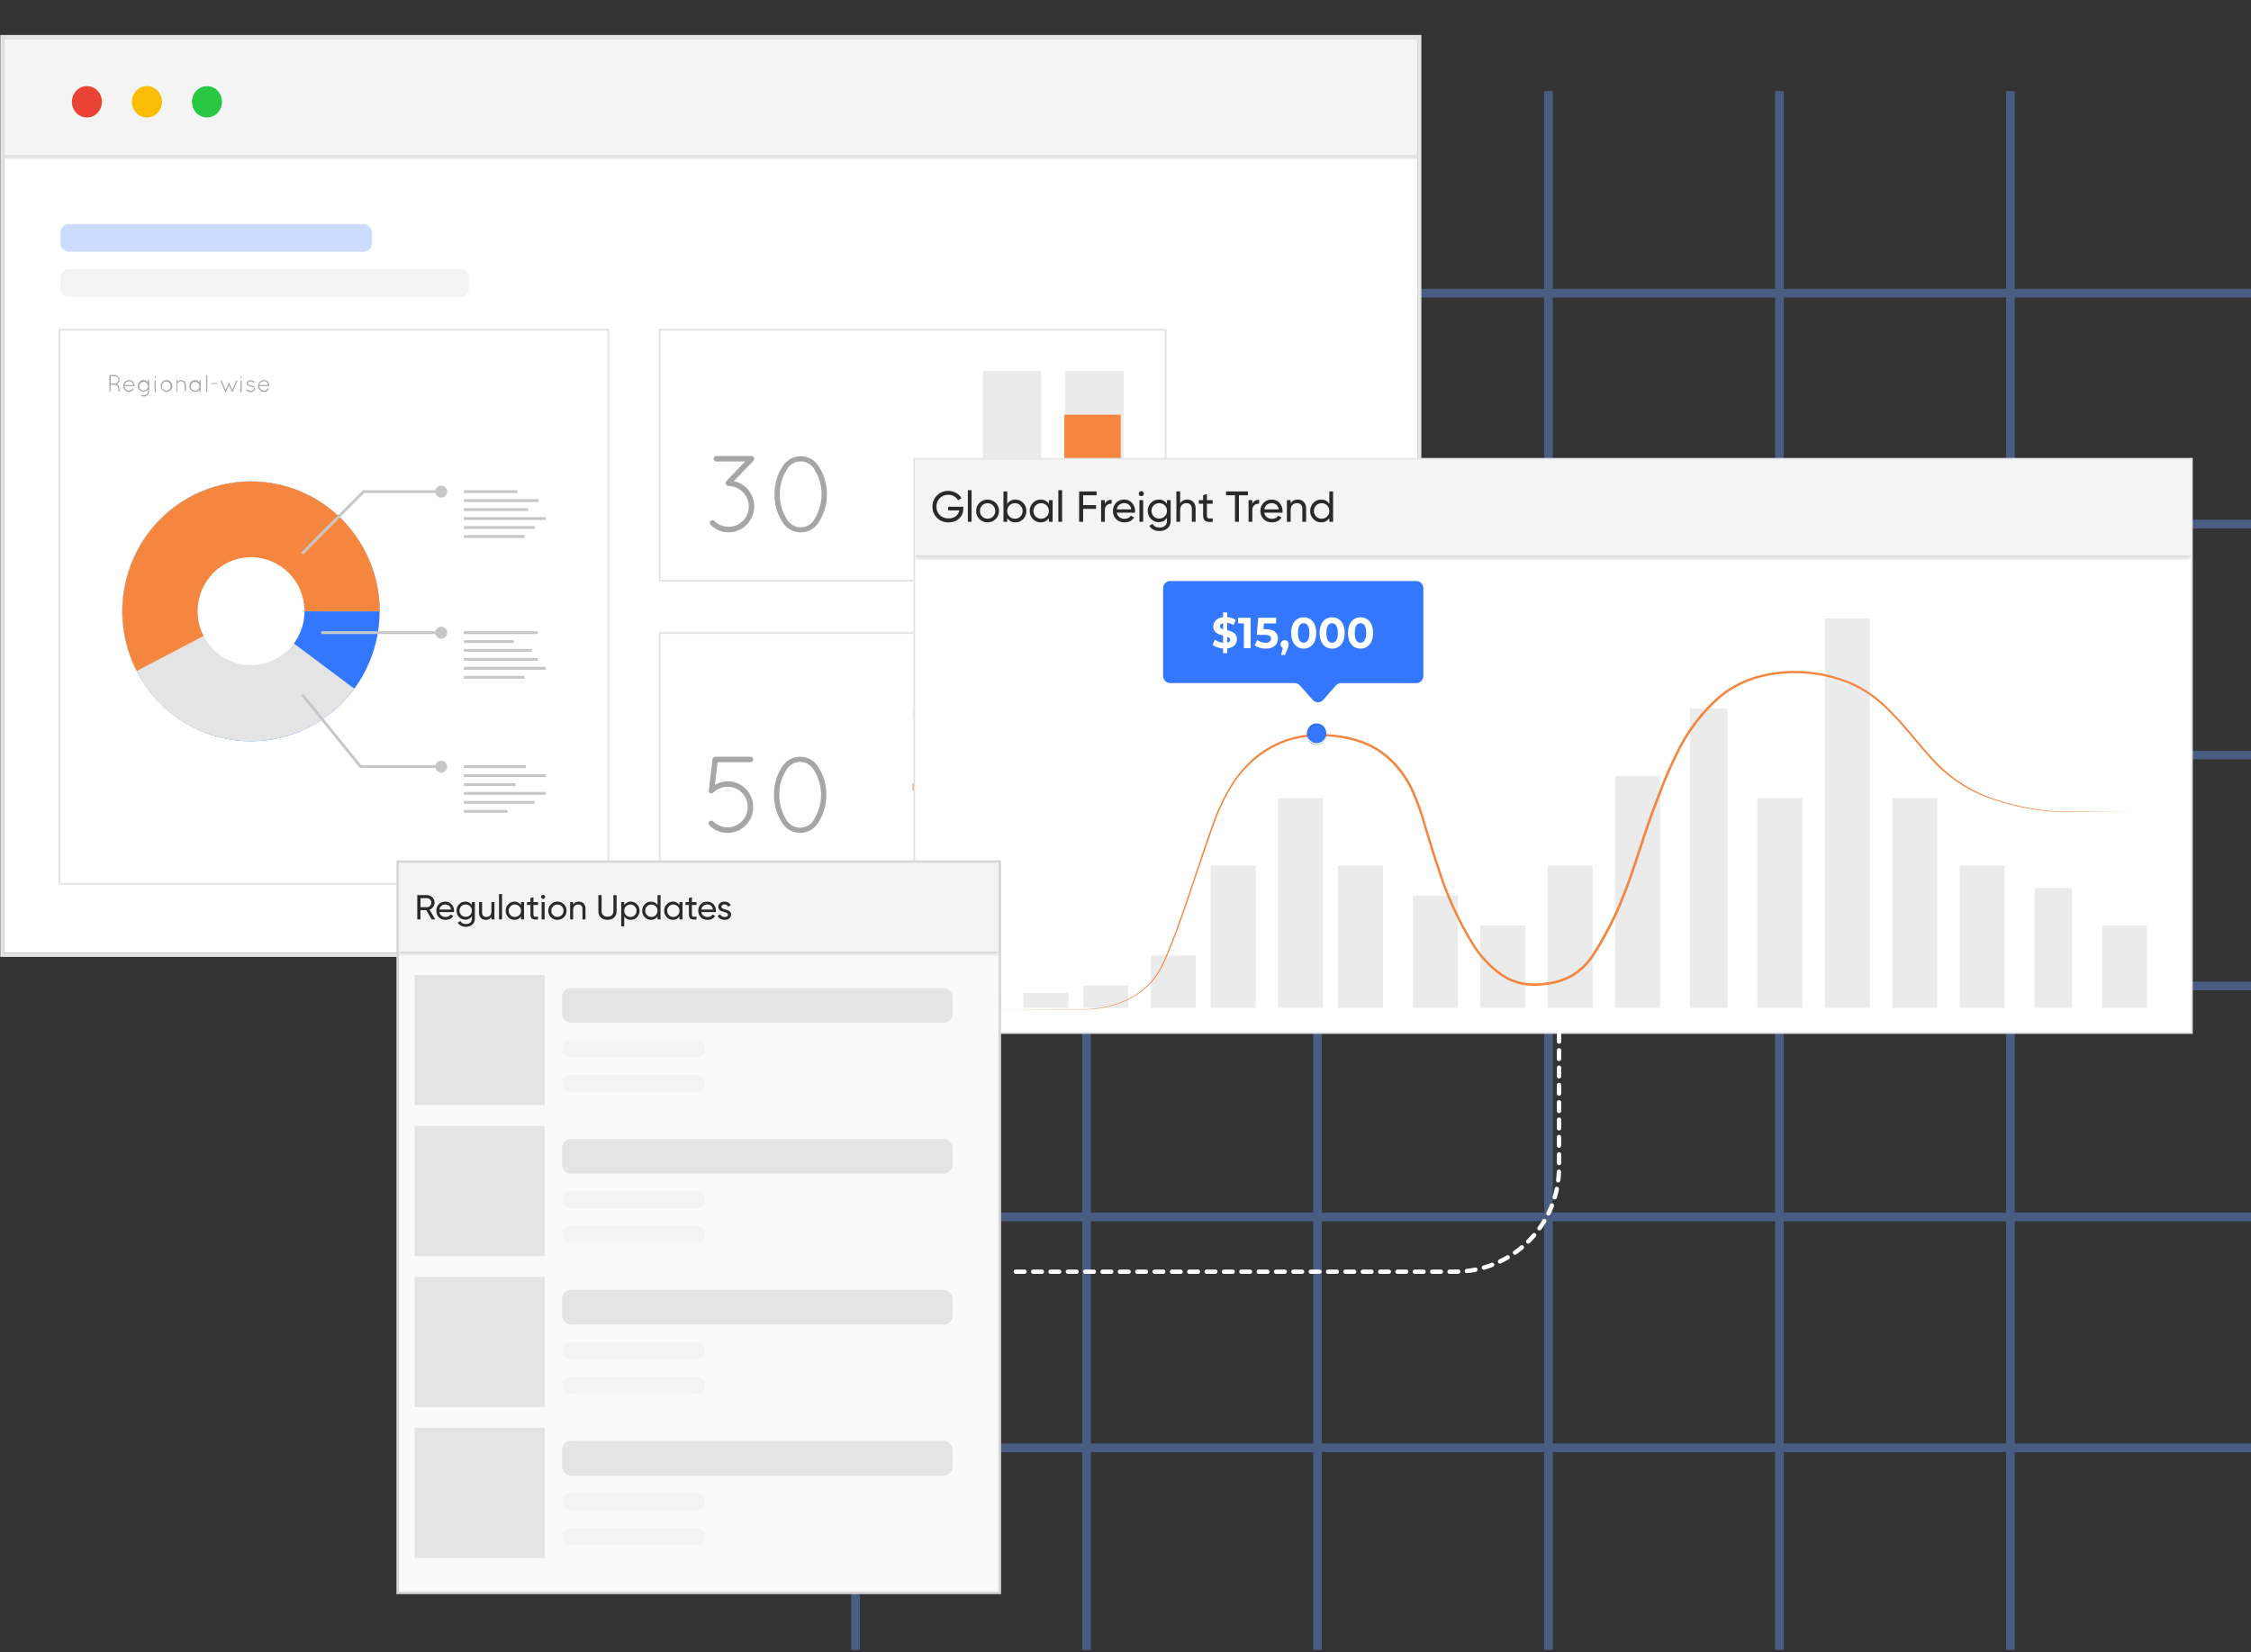<svg width="519" height="381" viewBox="0 0 519 381" fill="none" xmlns="http://www.w3.org/2000/svg">
<rect x="0" y="0" width="519" height="381" fill="#333333" stroke="none"/>
<path d="M197.254 21V380.467" stroke="#495C82" stroke-width="2"/>
<path d="M519 67.598L144 67.598" stroke="#495C82" stroke-width="2"/>
<path d="M250.509 21V380.467" stroke="#495C82" stroke-width="2"/>
<path d="M519 120.852L144 120.852" stroke="#495C82" stroke-width="2"/>
<path d="M303.764 21V380.467" stroke="#495C82" stroke-width="2"/>
<path d="M519 174.106L144 174.106" stroke="#495C82" stroke-width="2"/>
<path d="M357.018 21V380.467" stroke="#495C82" stroke-width="2"/>
<path d="M519 227.361L144 227.361" stroke="#495C82" stroke-width="2"/>
<path d="M410.272 21V380.467" stroke="#495C82" stroke-width="2"/>
<path d="M519 280.616L144 280.616" stroke="#495C82" stroke-width="2"/>
<path d="M463.526 21V380.467" stroke="#495C82" stroke-width="2"/>
<path d="M519 333.87L144 333.87" stroke="#495C82" stroke-width="2"/>
<rect x="0.533" y="8.533" width="326.719" height="211.66" stroke="#E4E4E4" stroke-width="0.933"/>
<rect x="1" y="9" width="325.786" height="210.727" fill="white"/>
<path d="M13.928 76.026H13.728V76.226V203.606V203.806H13.928H140.077H140.277V203.606V76.226V76.026H140.077H13.928Z" fill="white" stroke="#E4E4E4" stroke-width="0.4"/>
<path d="M86.95 146.825C90.152 130.6 79.722 114.826 63.653 111.593C47.585 108.36 31.964 118.892 28.762 135.117C25.56 151.342 35.99 167.116 52.058 170.349C68.126 173.582 83.748 163.05 86.95 146.825Z" fill="#3377FF"/>
<path d="M57.856 140.97L47.248 168.959C42.196 167.012 37.767 163.707 34.441 159.403C31.114 155.098 29.016 149.958 28.373 144.536C27.73 139.115 28.566 133.619 30.792 128.643C33.018 123.667 36.548 119.4 41.001 116.303C45.454 113.206 50.661 111.397 56.059 111.071C61.457 110.746 66.84 111.916 71.627 114.456C76.413 116.995 80.422 120.808 83.218 125.481C86.015 130.154 87.494 135.51 87.494 140.97H57.856Z" fill="#DBDBDB"/>
<path d="M57.856 140.967L81.69 158.81C77.492 164.531 71.413 168.554 64.543 170.158C57.673 171.763 50.462 170.845 44.202 167.568C37.942 164.291 33.043 158.869 30.383 152.275C27.723 145.682 27.475 138.347 29.685 131.585C31.895 124.824 36.418 119.079 42.442 115.379C48.467 111.68 55.6 110.268 62.562 111.397C69.524 112.527 75.859 116.123 80.434 121.541C85.008 126.96 87.521 133.847 87.523 140.967H57.856Z" fill="#E4E4E4"/>
<path d="M57.856 140.926L31.524 154.717C29.464 150.689 28.337 146.241 28.227 141.709C28.116 137.177 29.026 132.679 30.888 128.553C32.749 124.428 35.514 120.783 38.973 117.893C42.432 115.003 46.496 112.944 50.858 111.87C55.22 110.797 59.766 110.737 64.154 111.695C68.542 112.653 72.658 114.605 76.191 117.402C79.724 120.2 82.582 123.77 84.549 127.845C86.517 131.92 87.543 136.393 87.55 140.926H57.856Z" fill="#F5863F"/>
<path d="M69.906 127.849L69.456 127.395L83.674 113.038H101.74V113.687H83.94L69.906 127.849Z" fill="#C7C7C7"/>
<path d="M101.741 145.558H74.077V146.207H101.741V145.558Z" fill="#C7C7C7"/>
<path d="M101.741 177.079H82.95L82.858 176.959L69.439 160.358L69.926 159.95L83.253 176.43H101.741V177.079Z" fill="#C7C7C7"/>
<path d="M103.11 113.359C103.112 113.635 103.032 113.906 102.881 114.136C102.731 114.366 102.516 114.546 102.264 114.652C102.012 114.759 101.734 114.787 101.466 114.734C101.198 114.68 100.951 114.547 100.758 114.352C100.565 114.157 100.433 113.909 100.381 113.638C100.328 113.367 100.356 113.087 100.461 112.832C100.567 112.577 100.745 112.36 100.972 112.208C101.2 112.056 101.468 111.976 101.741 111.978C102.104 111.98 102.45 112.126 102.706 112.385C102.962 112.644 103.107 112.994 103.11 113.359Z" fill="#C7C7C7"/>
<path d="M103.11 145.889C103.11 146.165 103.029 146.434 102.877 146.663C102.725 146.892 102.51 147.07 102.257 147.175C102.005 147.28 101.728 147.307 101.46 147.253C101.193 147.198 100.947 147.065 100.755 146.87C100.562 146.674 100.432 146.425 100.38 146.155C100.328 145.884 100.356 145.604 100.462 145.35C100.568 145.096 100.746 144.88 100.973 144.728C101.201 144.576 101.468 144.496 101.741 144.498C101.922 144.498 102.101 144.534 102.267 144.604C102.434 144.674 102.585 144.777 102.712 144.906C102.839 145.035 102.94 145.189 103.008 145.358C103.077 145.526 103.111 145.707 103.11 145.889V145.889Z" fill="#C7C7C7"/>
<path d="M103.11 176.784C103.112 177.06 103.032 177.33 102.881 177.561C102.731 177.791 102.516 177.97 102.264 178.077C102.012 178.183 101.734 178.212 101.466 178.158C101.198 178.105 100.951 177.972 100.758 177.777C100.565 177.582 100.433 177.333 100.381 177.063C100.328 176.792 100.356 176.511 100.461 176.257C100.567 176.002 100.745 175.785 100.972 175.633C101.2 175.481 101.468 175.401 101.741 175.402C102.104 175.405 102.45 175.551 102.706 175.81C102.962 176.068 103.107 176.418 103.11 176.784Z" fill="#C7C7C7"/>
<path d="M119.294 113.038H106.94V113.687H119.294V113.038Z" fill="#C7C7C7"/>
<path d="M124.198 115.108H106.94V115.757H124.198V115.108Z" fill="#C7C7C7"/>
<path d="M121.783 117.179H106.94V117.827H121.783V117.179Z" fill="#C7C7C7"/>
<path d="M125.824 119.249H106.94V119.898H125.824V119.249Z" fill="#C7C7C7"/>
<path d="M123.298 121.32H106.94V121.968H123.298V121.32Z" fill="#C7C7C7"/>
<path d="M120.956 123.39H106.94V124.039H120.956V123.39Z" fill="#C7C7C7"/>
<path d="M123.987 145.558H106.94V146.207H123.987V145.558Z" fill="#C7C7C7"/>
<path d="M118.467 147.628H106.94V148.268H118.467V147.628Z" fill="#C7C7C7"/>
<path d="M122.609 149.648H106.94V150.297H122.609V149.648Z" fill="#C7C7C7"/>
<path d="M123.987 151.719H106.94V152.367H123.987V151.719Z" fill="#C7C7C7"/>
<path d="M125.824 153.789H106.94V154.438H125.824V153.789Z" fill="#C7C7C7"/>
<path d="M120.956 155.86H106.94V156.508H120.956V155.86Z" fill="#C7C7C7"/>
<path d="M121.232 176.462H106.94V177.111H121.232V176.462Z" fill="#C7C7C7"/>
<path d="M125.824 178.533H106.94V179.182H125.824V178.533Z" fill="#C7C7C7"/>
<path d="M118.871 180.603H106.94V181.252H118.871V180.603Z" fill="#C7C7C7"/>
<path d="M125.824 182.623H106.94V183.272H125.824V182.623Z" fill="#C7C7C7"/>
<path d="M123.252 184.694H106.94V185.342H123.252V184.694Z" fill="#C7C7C7"/>
<path d="M116.998 186.764H106.94V187.413H116.998V186.764Z" fill="#C7C7C7"/>
<path d="M70.21 140.927C70.212 143.389 69.49 145.796 68.137 147.844C66.784 149.892 64.859 151.489 62.607 152.432C60.355 153.376 57.877 153.623 55.485 153.144C53.094 152.665 50.897 151.48 49.172 149.74C47.447 148 46.272 145.782 45.796 143.368C45.32 140.953 45.563 138.45 46.496 136.175C47.429 133.901 49.008 131.956 51.035 130.588C53.063 129.22 55.446 128.49 57.884 128.49C61.152 128.49 64.285 129.8 66.597 132.132C68.908 134.464 70.207 137.628 70.21 140.927V140.927Z" fill="white"/>
<path d="M27.218 89.481C27.216 89.365 27.187 89.252 27.133 89.15C27.078 89.048 27 88.961 26.905 88.897C26.769 88.803 26.616 88.736 26.455 88.702H25.491V90.241C25.491 90.259 25.487 90.277 25.48 90.293C25.473 90.31 25.463 90.325 25.45 90.337C25.437 90.349 25.422 90.358 25.405 90.364C25.389 90.37 25.371 90.373 25.353 90.371C25.319 90.371 25.286 90.358 25.262 90.333C25.238 90.309 25.225 90.276 25.225 90.241V86.615C25.226 86.582 25.239 86.55 25.26 86.525C25.282 86.499 25.311 86.482 25.344 86.476H26.446C26.697 86.477 26.941 86.564 27.136 86.723C27.332 86.882 27.468 87.104 27.521 87.352C27.575 87.599 27.543 87.858 27.431 88.085C27.319 88.312 27.134 88.494 26.905 88.6H26.96C27.121 88.677 27.256 88.8 27.349 88.953C27.442 89.106 27.489 89.283 27.484 89.462C27.477 89.615 27.492 89.768 27.53 89.917C27.543 89.951 27.561 89.982 27.585 90.01C27.619 90.005 27.653 90.013 27.681 90.033C27.709 90.052 27.729 90.081 27.737 90.115C27.745 90.148 27.74 90.183 27.724 90.214C27.708 90.244 27.681 90.267 27.649 90.278H27.567C27.513 90.271 27.462 90.25 27.419 90.218C27.376 90.185 27.341 90.142 27.319 90.093C27.239 89.899 27.205 89.69 27.218 89.481V89.481ZM26.446 86.745H25.528V88.424H26.501C26.719 88.416 26.925 88.325 27.078 88.168C27.23 88.01 27.316 87.8 27.319 87.58C27.319 87.466 27.296 87.354 27.252 87.249C27.207 87.145 27.142 87.051 27.061 86.972C26.979 86.894 26.882 86.834 26.777 86.795C26.671 86.756 26.558 86.739 26.446 86.745V86.745Z" fill="#A6A6A6"/>
<path d="M28.439 89.007C28.433 88.834 28.46 88.662 28.519 88.499C28.579 88.337 28.669 88.188 28.786 88.061C28.902 87.934 29.042 87.831 29.198 87.759C29.354 87.687 29.522 87.646 29.693 87.639C29.864 87.632 30.035 87.66 30.196 87.72C30.357 87.78 30.504 87.871 30.63 87.989C30.756 88.106 30.858 88.248 30.929 88.405C31.001 88.562 31.041 88.732 31.048 88.905C31.048 88.939 31.034 88.973 31.01 88.997C30.986 89.021 30.953 89.035 30.919 89.035H28.706C28.713 89.31 28.825 89.571 29.018 89.765C29.212 89.958 29.471 90.069 29.744 90.074C29.919 90.074 30.091 90.029 30.244 89.943C30.396 89.857 30.525 89.733 30.616 89.582C30.641 89.562 30.672 89.551 30.703 89.551C30.735 89.551 30.766 89.562 30.791 89.582C30.814 89.609 30.827 89.644 30.827 89.68C30.827 89.715 30.814 89.75 30.791 89.777C30.675 89.964 30.514 90.119 30.323 90.226C30.132 90.333 29.916 90.389 29.698 90.389C29.35 90.372 29.023 90.218 28.788 89.959C28.552 89.7 28.427 89.358 28.439 89.007V89.007ZM28.715 88.784H30.763C30.723 88.539 30.598 88.317 30.411 88.156C30.223 87.995 29.985 87.907 29.739 87.907C29.493 87.907 29.255 87.995 29.067 88.156C28.88 88.317 28.755 88.539 28.715 88.784V88.784Z" fill="#A6A6A6"/>
<path d="M34.391 90.155C34.391 90.324 34.358 90.491 34.294 90.647C34.229 90.803 34.135 90.944 34.017 91.063C33.898 91.182 33.757 91.276 33.602 91.34C33.447 91.404 33.282 91.436 33.114 91.435C32.921 91.429 32.731 91.385 32.554 91.305C32.525 91.287 32.504 91.26 32.493 91.227C32.483 91.195 32.485 91.16 32.499 91.129C32.505 91.112 32.514 91.096 32.527 91.083C32.539 91.07 32.554 91.06 32.571 91.054C32.588 91.048 32.605 91.046 32.623 91.047C32.641 91.049 32.658 91.055 32.673 91.064C32.828 91.139 33 91.174 33.171 91.164C33.343 91.155 33.509 91.101 33.655 91.008C33.8 90.915 33.919 90.786 34.002 90.634C34.084 90.481 34.126 90.31 34.125 90.136V89.802C34.01 89.966 33.859 90.099 33.683 90.191C33.507 90.283 33.312 90.331 33.114 90.331C32.759 90.331 32.418 90.188 32.166 89.934C31.915 89.681 31.773 89.336 31.773 88.977C31.773 88.618 31.915 88.273 32.166 88.02C32.418 87.766 32.759 87.623 33.114 87.623C33.313 87.624 33.509 87.674 33.684 87.767C33.86 87.861 34.011 87.996 34.125 88.161V87.762C34.119 87.742 34.119 87.72 34.123 87.699C34.127 87.678 34.136 87.659 34.149 87.642C34.162 87.625 34.178 87.611 34.197 87.602C34.216 87.592 34.237 87.587 34.258 87.587C34.279 87.587 34.3 87.592 34.319 87.602C34.338 87.611 34.354 87.625 34.367 87.642C34.38 87.659 34.389 87.678 34.393 87.699C34.397 87.72 34.396 87.742 34.391 87.762V90.155ZM34.125 88.996C34.11 88.798 34.039 88.608 33.92 88.451C33.8 88.293 33.638 88.174 33.453 88.108C33.267 88.042 33.067 88.032 32.876 88.079C32.685 88.126 32.512 88.229 32.378 88.374C32.244 88.519 32.155 88.701 32.121 88.897C32.088 89.092 32.112 89.293 32.19 89.475C32.268 89.658 32.397 89.813 32.562 89.922C32.726 90.031 32.918 90.089 33.114 90.09C33.252 90.081 33.386 90.044 33.509 89.982C33.632 89.919 33.741 89.833 33.831 89.728C33.921 89.623 33.989 89.501 34.031 89.368C34.074 89.236 34.09 89.097 34.079 88.959L34.125 88.996Z" fill="#A6A6A6"/>
<path d="M35.63 86.918C35.63 86.883 35.643 86.849 35.667 86.823C35.691 86.797 35.724 86.782 35.759 86.779C35.795 86.779 35.83 86.794 35.856 86.82C35.882 86.846 35.897 86.882 35.897 86.918V87.048C35.897 87.085 35.882 87.121 35.856 87.147C35.83 87.173 35.795 87.187 35.759 87.187C35.724 87.185 35.691 87.169 35.667 87.144C35.643 87.118 35.63 87.084 35.63 87.048V86.918ZM35.63 87.846C35.629 87.828 35.631 87.81 35.637 87.793C35.643 87.776 35.652 87.761 35.664 87.748C35.676 87.735 35.691 87.725 35.707 87.717C35.724 87.71 35.741 87.707 35.759 87.707C35.795 87.707 35.83 87.721 35.856 87.748C35.882 87.774 35.897 87.809 35.897 87.846V90.303C35.894 90.339 35.879 90.372 35.853 90.396C35.828 90.42 35.794 90.433 35.759 90.433C35.725 90.433 35.692 90.42 35.668 90.395C35.644 90.371 35.63 90.338 35.63 90.303V87.846Z" fill="#A6A6A6"/>
<path d="M38.321 87.64C38.591 87.625 38.858 87.692 39.09 87.833C39.321 87.974 39.506 88.181 39.619 88.428C39.733 88.676 39.77 88.952 39.727 89.221C39.683 89.49 39.561 89.74 39.375 89.938C39.19 90.136 38.95 90.274 38.686 90.333C38.422 90.391 38.147 90.369 37.896 90.269C37.645 90.168 37.43 89.994 37.278 89.768C37.126 89.543 37.045 89.276 37.044 89.004C37.037 88.652 37.167 88.312 37.406 88.057C37.645 87.802 37.973 87.652 38.321 87.64ZM38.321 90.098C38.458 90.093 38.594 90.061 38.719 90.003C38.844 89.946 38.957 89.864 39.051 89.762C39.145 89.66 39.218 89.541 39.266 89.411C39.314 89.281 39.336 89.142 39.331 89.004C39.331 88.733 39.225 88.474 39.035 88.282C38.846 88.091 38.589 87.983 38.321 87.983C38.053 87.983 37.796 88.091 37.606 88.282C37.417 88.474 37.311 88.733 37.311 89.004C37.306 89.142 37.328 89.281 37.376 89.411C37.424 89.541 37.497 89.66 37.591 89.762C37.685 89.864 37.798 89.946 37.923 90.003C38.048 90.061 38.183 90.093 38.321 90.098V90.098Z" fill="#A6A6A6"/>
<path d="M42.546 88.754C42.546 88.53 42.458 88.316 42.301 88.157C42.144 87.999 41.932 87.91 41.71 87.91C41.488 87.91 41.276 87.999 41.119 88.157C40.962 88.316 40.874 88.53 40.874 88.754V90.257C40.874 90.257 40.874 90.257 40.874 90.321C40.848 90.35 40.812 90.366 40.773 90.368V90.368C40.755 90.362 40.738 90.353 40.724 90.34C40.709 90.327 40.698 90.311 40.69 90.294V90.294V87.79C40.69 87.755 40.704 87.722 40.728 87.698C40.752 87.673 40.785 87.66 40.819 87.66C40.853 87.66 40.886 87.673 40.91 87.698C40.934 87.722 40.948 87.755 40.948 87.79V88.031C41.092 87.857 41.286 87.733 41.503 87.675C41.72 87.617 41.949 87.628 42.16 87.706C42.37 87.784 42.552 87.925 42.68 88.111C42.809 88.297 42.877 88.518 42.876 88.745V90.229C42.876 90.263 42.863 90.296 42.839 90.32C42.815 90.345 42.782 90.359 42.748 90.359C42.714 90.359 42.681 90.345 42.657 90.32C42.633 90.296 42.619 90.263 42.619 90.229L42.546 88.754Z" fill="#A6A6A6"/>
<path d="M46.259 87.777V90.235C46.259 90.269 46.245 90.302 46.221 90.327C46.197 90.351 46.164 90.365 46.13 90.365C46.095 90.365 46.061 90.352 46.036 90.327C46.01 90.303 45.995 90.27 45.992 90.235V89.827C45.879 89.992 45.728 90.127 45.552 90.22C45.376 90.314 45.181 90.364 44.982 90.365C44.624 90.365 44.281 90.221 44.027 89.966C43.774 89.71 43.632 89.363 43.632 89.001C43.632 88.64 43.774 88.293 44.027 88.037C44.281 87.782 44.624 87.638 44.982 87.638C45.181 87.639 45.376 87.689 45.552 87.783C45.728 87.876 45.879 88.011 45.992 88.176V87.777C45.992 87.74 46.007 87.705 46.033 87.679C46.059 87.653 46.093 87.638 46.13 87.638C46.165 87.641 46.198 87.656 46.222 87.682C46.245 87.708 46.259 87.742 46.259 87.777V87.777ZM45.992 89.001C45.978 88.803 45.907 88.614 45.787 88.456C45.668 88.299 45.506 88.18 45.32 88.114C45.135 88.047 44.934 88.038 44.744 88.085C44.553 88.132 44.38 88.235 44.246 88.38C44.112 88.525 44.022 88.707 43.989 88.902C43.956 89.098 43.98 89.299 44.058 89.481C44.136 89.663 44.265 89.819 44.429 89.928C44.593 90.037 44.785 90.095 44.982 90.096C45.259 90.084 45.52 89.962 45.709 89.757C45.898 89.553 46 89.281 45.992 89.001V89.001Z" fill="#A6A6A6"/>
<path d="M47.516 86.615C47.516 86.578 47.53 86.543 47.556 86.517C47.582 86.491 47.617 86.476 47.653 86.476C47.69 86.476 47.725 86.491 47.751 86.517C47.777 86.543 47.791 86.578 47.791 86.615V90.241C47.791 90.278 47.777 90.314 47.751 90.34C47.725 90.366 47.69 90.38 47.653 90.38C47.617 90.38 47.582 90.366 47.556 90.34C47.53 90.314 47.516 90.278 47.516 90.241V86.615Z" fill="#A6A6A6"/>
<path d="M48.708 88.438C48.708 88.425 48.711 88.412 48.716 88.4C48.721 88.388 48.728 88.377 48.738 88.369C48.748 88.36 48.759 88.353 48.771 88.349C48.783 88.345 48.796 88.344 48.809 88.345H50.003C50.016 88.344 50.029 88.345 50.041 88.349C50.053 88.353 50.065 88.36 50.074 88.369C50.084 88.377 50.091 88.388 50.096 88.4C50.102 88.412 50.104 88.425 50.104 88.438C50.105 88.452 50.104 88.466 50.099 88.48C50.095 88.493 50.087 88.505 50.078 88.516C50.068 88.526 50.057 88.535 50.044 88.54C50.031 88.546 50.017 88.549 50.003 88.549H48.809C48.745 88.549 48.708 88.512 48.708 88.438Z" fill="#A6A6A6"/>
<path d="M51.953 90.371C51.939 90.365 51.927 90.356 51.918 90.345C51.908 90.333 51.901 90.32 51.897 90.306L50.887 87.876C50.88 87.861 50.875 87.843 50.874 87.826C50.873 87.808 50.876 87.791 50.882 87.774C50.888 87.758 50.897 87.743 50.909 87.73C50.921 87.717 50.935 87.707 50.951 87.7C50.967 87.693 50.984 87.689 51.001 87.689C51.018 87.688 51.035 87.692 51.051 87.699C51.067 87.706 51.081 87.716 51.092 87.729C51.103 87.742 51.112 87.758 51.117 87.774L52.035 89.917L52.66 88.423C52.67 88.397 52.687 88.375 52.71 88.359C52.733 88.343 52.761 88.334 52.788 88.334C52.816 88.334 52.843 88.343 52.866 88.359C52.889 88.375 52.907 88.397 52.917 88.423L53.541 89.917L54.46 87.774C54.472 87.742 54.496 87.717 54.528 87.703C54.558 87.689 54.594 87.688 54.625 87.7C54.642 87.706 54.657 87.716 54.67 87.728C54.683 87.74 54.693 87.755 54.7 87.772C54.707 87.788 54.711 87.806 54.71 87.824C54.71 87.842 54.706 87.86 54.699 87.876L53.679 90.297C53.666 90.323 53.647 90.345 53.624 90.362C53.603 90.369 53.581 90.369 53.56 90.362V90.362C53.536 90.361 53.514 90.352 53.496 90.337C53.478 90.322 53.465 90.301 53.459 90.278V90.278L52.761 88.794L52.136 90.297C52.128 90.32 52.113 90.34 52.093 90.355C52.074 90.37 52.05 90.378 52.026 90.38H51.953V90.371Z" fill="#A6A6A6"/>
<path d="M55.45 86.918C55.45 86.882 55.465 86.846 55.491 86.82C55.516 86.794 55.551 86.779 55.588 86.779C55.624 86.779 55.66 86.794 55.685 86.82C55.711 86.846 55.726 86.882 55.726 86.918V87.048C55.726 87.085 55.711 87.121 55.685 87.147C55.66 87.173 55.624 87.187 55.588 87.187C55.551 87.187 55.516 87.173 55.491 87.147C55.465 87.121 55.45 87.085 55.45 87.048V86.918ZM55.45 87.846C55.45 87.809 55.465 87.774 55.491 87.748C55.516 87.721 55.551 87.707 55.588 87.707C55.624 87.707 55.66 87.721 55.685 87.748C55.711 87.774 55.726 87.809 55.726 87.846V90.303C55.726 90.34 55.711 90.376 55.685 90.402C55.66 90.428 55.624 90.443 55.588 90.443C55.551 90.443 55.516 90.428 55.491 90.402C55.465 90.376 55.45 90.34 55.45 90.303V87.846Z" fill="#A6A6A6"/>
<path d="M56.81 89.822C56.822 89.81 56.836 89.8 56.852 89.793C56.868 89.786 56.885 89.783 56.902 89.783C56.919 89.783 56.936 89.786 56.952 89.793C56.968 89.8 56.982 89.81 56.994 89.822C57.231 90.01 57.519 90.12 57.82 90.137C58.006 90.144 58.188 90.085 58.335 89.97C58.395 89.938 58.446 89.89 58.481 89.832C58.517 89.773 58.536 89.705 58.537 89.636C58.533 89.569 58.513 89.504 58.48 89.446C58.446 89.388 58.4 89.339 58.344 89.303C58.17 89.197 57.976 89.13 57.774 89.108V89.108C57.557 89.081 57.347 89.008 57.159 88.894C57.073 88.847 57.001 88.777 56.949 88.692C56.898 88.608 56.869 88.511 56.865 88.412C56.87 88.306 56.899 88.202 56.95 88.109C57.001 88.016 57.072 87.935 57.159 87.874C57.356 87.748 57.587 87.683 57.82 87.689C58.113 87.705 58.394 87.808 58.629 87.986C58.649 88.012 58.661 88.045 58.661 88.078C58.661 88.112 58.649 88.145 58.629 88.171C58.61 88.201 58.58 88.223 58.546 88.231C58.512 88.24 58.476 88.235 58.445 88.218C58.26 88.055 58.028 87.957 57.784 87.939C57.6 87.933 57.419 87.989 57.269 88.097C57.22 88.134 57.18 88.181 57.151 88.236C57.123 88.29 57.107 88.351 57.104 88.412C57.105 88.467 57.119 88.52 57.147 88.568C57.174 88.615 57.213 88.654 57.26 88.681C57.428 88.784 57.616 88.847 57.811 88.867V88.867C58.039 88.904 58.26 88.979 58.463 89.089C58.554 89.151 58.629 89.234 58.681 89.331C58.734 89.427 58.763 89.535 58.766 89.646C58.762 89.756 58.732 89.863 58.679 89.96C58.627 90.056 58.553 90.139 58.463 90.202C58.265 90.345 58.027 90.42 57.784 90.415C57.419 90.403 57.069 90.266 56.792 90.026C56.775 90.014 56.763 89.997 56.754 89.978C56.746 89.96 56.743 89.939 56.745 89.919C56.746 89.898 56.753 89.879 56.765 89.862C56.776 89.845 56.792 89.831 56.81 89.822V89.822Z" fill="#A6A6A6"/>
<path d="M59.519 89.007C59.505 88.658 59.63 88.317 59.865 88.061C60.1 87.804 60.426 87.653 60.772 87.639C61.118 87.626 61.455 87.751 61.709 87.989C61.963 88.226 62.114 88.556 62.127 88.905V88.905C62.127 88.939 62.113 88.973 62.089 88.997C62.065 89.021 62.032 89.035 61.998 89.035H59.776C59.783 89.311 59.896 89.574 60.091 89.768C60.287 89.962 60.549 90.071 60.823 90.074C60.998 90.074 61.17 90.029 61.323 89.943C61.476 89.857 61.604 89.733 61.695 89.582C61.72 89.562 61.751 89.551 61.782 89.551C61.814 89.551 61.845 89.562 61.87 89.582C61.9 89.603 61.922 89.634 61.93 89.671C61.939 89.707 61.934 89.745 61.916 89.777C61.8 89.964 61.639 90.119 61.448 90.226C61.257 90.333 61.041 90.389 60.823 90.389C60.647 90.387 60.473 90.349 60.312 90.278C60.15 90.207 60.004 90.104 59.883 89.975C59.761 89.846 59.667 89.694 59.604 89.528C59.541 89.362 59.512 89.185 59.519 89.007V89.007ZM59.794 88.784H61.842C61.802 88.539 61.677 88.317 61.49 88.156C61.302 87.995 61.064 87.907 60.818 87.907C60.572 87.907 60.334 87.995 60.147 88.156C59.959 88.317 59.834 88.539 59.794 88.784Z" fill="#A6A6A6"/>
<path d="M152.312 76.026H152.112V76.226V133.707V133.907H152.312H268.57H268.77V133.707V76.226V76.026H268.57H152.312Z" fill="white" stroke="#E4E4E4" stroke-width="0.4"/>
<path d="M173.684 106.31L169.184 110.947C170.315 111.17 171.354 111.729 172.169 112.551C172.994 113.389 173.556 114.455 173.782 115.614C174.009 116.774 173.89 117.975 173.441 119.066C172.992 120.157 172.233 121.09 171.259 121.746C170.286 122.402 169.142 122.753 167.971 122.753C167.199 122.755 166.433 122.602 165.72 122.301C165.007 122 164.361 121.557 163.82 121C163.761 120.943 163.715 120.875 163.683 120.799C163.651 120.723 163.635 120.642 163.635 120.56C163.635 120.477 163.651 120.396 163.683 120.32C163.715 120.245 163.761 120.176 163.82 120.119C163.876 120.06 163.943 120.013 164.017 119.981C164.091 119.949 164.171 119.933 164.252 119.933C164.332 119.933 164.412 119.949 164.487 119.981C164.561 120.013 164.628 120.06 164.683 120.119C165.565 120.988 166.749 121.474 167.981 121.474C169.213 121.474 170.396 120.988 171.278 120.119C171.713 119.681 172.058 119.161 172.293 118.588C172.528 118.015 172.648 117.4 172.646 116.78C172.639 115.536 172.146 114.346 171.274 113.467C170.402 112.588 169.222 112.092 167.99 112.088C167.894 112.084 167.801 112.06 167.715 112.017C167.629 111.973 167.554 111.912 167.494 111.837V111.837C167.432 111.777 167.382 111.705 167.348 111.626C167.314 111.546 167.297 111.46 167.297 111.373C167.297 111.287 167.314 111.201 167.348 111.121C167.382 111.041 167.432 110.97 167.494 110.91L171.82 106.421H165.152C164.986 106.421 164.827 106.355 164.71 106.236C164.593 106.118 164.527 105.958 164.527 105.79C164.527 105.623 164.593 105.463 164.71 105.344C164.827 105.226 164.986 105.16 165.152 105.16H173.28C173.363 105.158 173.444 105.174 173.521 105.205C173.597 105.236 173.666 105.283 173.725 105.342C173.783 105.4 173.829 105.47 173.86 105.548C173.891 105.625 173.906 105.707 173.905 105.79C173.906 105.888 173.88 105.984 173.831 106.069C173.807 106.162 173.756 106.246 173.684 106.31V106.31Z" fill="#A6A6A6"/>
<path d="M178.589 113.998C178.542 111.826 179.12 109.687 180.251 107.84C180.674 107.045 181.302 106.381 182.068 105.918C182.835 105.455 183.712 105.21 184.605 105.21C185.498 105.21 186.375 105.455 187.141 105.918C187.908 106.381 188.536 107.045 188.958 107.84C190.087 109.69 190.673 111.825 190.648 113.998C190.676 116.159 190.089 118.283 188.958 120.119C188.542 120.921 187.917 121.594 187.149 122.063C186.382 122.532 185.502 122.78 184.605 122.78C183.708 122.78 182.828 122.532 182.06 122.063C181.293 121.594 180.667 120.921 180.251 120.119C179.117 118.286 178.539 116.158 178.589 113.998V113.998ZM179.81 113.998C179.77 115.916 180.277 117.806 181.271 119.442C181.565 120.084 182.036 120.628 182.626 121.009C183.217 121.391 183.904 121.593 184.605 121.593C185.306 121.593 185.992 121.391 186.583 121.009C187.174 120.628 187.644 120.084 187.939 119.442C188.913 117.794 189.427 115.912 189.427 113.993C189.427 112.075 188.913 110.192 187.939 108.545C187.644 107.902 187.174 107.358 186.583 106.977C185.992 106.596 185.306 106.393 184.605 106.393C183.904 106.393 183.217 106.596 182.626 106.977C182.036 107.358 181.565 107.902 181.271 108.545C180.275 110.183 179.768 112.076 179.81 113.998V113.998Z" fill="#A6A6A6"/>
<path d="M240.06 85.567H226.623V123.35H240.06V85.567Z" fill="#EBEBEB"/>
<path d="M240.06 106.17H226.623V123.365H240.06V106.17Z" fill="#3377FF"/>
<path d="M259.073 85.567H245.636V123.35H259.073V85.567Z" fill="#EBEBEB"/>
<path d="M258.4 95.632H245.4V123.632H258.4V95.632Z" fill="#F5863F"/>
<path d="M237.351 161.05H210.44V162.692H237.351V161.05Z" fill="#66CCFF"/>
<path d="M152.312 145.965H152.112V146.165V203.646V203.846H152.312H268.57H268.77V203.646V146.165V145.965H268.57H152.312Z" fill="white" stroke="#E4E4E4" stroke-width="0.4"/>
<path d="M163.544 190.306C163.486 190.249 163.439 190.182 163.407 190.107C163.376 190.032 163.359 189.951 163.359 189.87C163.359 189.788 163.376 189.708 163.407 189.633C163.439 189.558 163.486 189.49 163.544 189.434C163.602 189.37 163.673 189.319 163.753 189.284C163.832 189.249 163.917 189.231 164.003 189.231C164.089 189.231 164.175 189.249 164.254 189.284C164.333 189.319 164.404 189.37 164.462 189.434C165.342 190.301 166.522 190.787 167.751 190.788C168.981 190.781 170.159 190.284 171.029 189.405C171.899 188.527 172.391 187.338 172.398 186.095C172.399 185.167 172.126 184.259 171.616 183.486C171.105 182.714 170.379 182.112 169.529 181.756C168.68 181.401 167.745 181.308 166.843 181.489C165.941 181.67 165.112 182.118 164.462 182.775C164.407 182.834 164.34 182.881 164.265 182.913C164.191 182.945 164.111 182.961 164.031 182.961C163.95 182.961 163.87 182.945 163.796 182.913C163.722 182.881 163.655 182.834 163.599 182.775C163.528 182.729 163.473 182.66 163.443 182.58C163.435 182.556 163.435 182.53 163.443 182.506C163.428 182.439 163.428 182.369 163.443 182.302C163.445 182.262 163.445 182.222 163.443 182.182L164.288 175.096C164.288 175.007 164.311 174.919 164.354 174.841C164.397 174.763 164.46 174.697 164.536 174.651C164.642 174.548 164.784 174.491 164.931 174.493H173.041C173.122 174.493 173.203 174.51 173.278 174.541C173.354 174.573 173.422 174.62 173.479 174.678C173.536 174.737 173.582 174.807 173.612 174.883C173.642 174.96 173.657 175.041 173.656 175.124C173.66 175.207 173.647 175.29 173.617 175.368C173.588 175.445 173.543 175.516 173.485 175.575C173.427 175.634 173.358 175.681 173.281 175.712C173.205 175.743 173.123 175.757 173.041 175.754H165.454L164.83 180.976C165.728 180.448 166.748 180.169 167.787 180.169C168.561 180.168 169.327 180.321 170.041 180.62C170.755 180.919 171.404 181.358 171.95 181.912C172.495 182.465 172.927 183.122 173.22 183.845C173.513 184.568 173.661 185.342 173.656 186.123C173.664 186.905 173.515 187.681 173.22 188.404C172.925 189.127 172.489 189.784 171.939 190.333C170.824 191.436 169.329 192.058 167.769 192.068C166.984 192.074 166.205 191.922 165.48 191.619C164.754 191.316 164.096 190.87 163.544 190.306Z" fill="#A6A6A6"/>
<path d="M178.459 183.283C178.411 181.113 178.992 178.976 180.131 177.135C180.55 176.337 181.176 175.67 181.942 175.204C182.708 174.739 183.586 174.493 184.48 174.493C185.374 174.493 186.251 174.739 187.017 175.204C187.783 175.67 188.41 176.337 188.829 177.135C189.963 178.979 190.549 181.113 190.518 183.283C190.55 185.445 189.964 187.571 188.829 189.404C188.414 190.207 187.789 190.88 187.023 191.349C186.256 191.819 185.376 192.067 184.48 192.067C183.583 192.067 182.703 191.819 181.937 191.349C181.17 190.88 180.545 190.207 180.131 189.404C178.989 187.575 178.408 185.445 178.459 183.283V183.283ZM179.681 183.283C179.638 185.204 180.148 187.095 181.15 188.727C181.446 189.367 181.916 189.909 182.506 190.288C183.096 190.667 183.78 190.869 184.48 190.869C185.179 190.869 185.864 190.667 186.453 190.288C187.043 189.909 187.513 189.367 187.809 188.727C188.789 187.082 189.307 185.199 189.307 183.279C189.307 181.359 188.789 179.475 187.809 177.83C187.513 177.19 187.043 176.649 186.453 176.27C185.864 175.89 185.179 175.689 184.48 175.689C183.78 175.689 183.096 175.89 182.506 176.27C181.916 176.649 181.446 177.19 181.15 177.83C180.148 179.466 179.637 181.36 179.681 183.283Z" fill="#A6A6A6"/>
<path d="M210.919 170.576C210.897 170.572 210.877 170.56 210.862 170.544C210.847 170.527 210.838 170.506 210.836 170.483V168.062C210.838 168.04 210.849 168.018 210.866 168.003C210.883 167.987 210.905 167.979 210.928 167.979H211.405C211.746 167.979 212.073 168.116 212.315 168.359C212.556 168.603 212.691 168.933 212.691 169.277C212.691 169.622 212.556 169.952 212.315 170.195C212.073 170.439 211.746 170.576 211.405 170.576H210.919ZM211.387 170.39C211.541 170.404 211.696 170.386 211.842 170.336C211.989 170.287 212.123 170.207 212.237 170.101C212.351 169.996 212.442 169.868 212.505 169.726C212.567 169.583 212.599 169.429 212.599 169.273C212.599 169.117 212.567 168.963 212.505 168.82C212.442 168.677 212.351 168.549 212.237 168.444C212.123 168.339 211.989 168.259 211.842 168.209C211.696 168.159 211.541 168.141 211.387 168.155H211.001V170.39H211.387Z" fill="#A6A6A6"/>
<path d="M213.296 169.667C213.309 169.449 213.402 169.242 213.557 169.089C213.712 168.936 213.918 168.847 214.135 168.838C214.351 168.83 214.563 168.904 214.729 169.045C214.895 169.187 215.003 169.385 215.032 169.602V169.602C215.032 169.658 215.032 169.686 214.94 169.686H213.489C213.491 169.871 213.566 170.048 213.696 170.178C213.827 170.308 214.003 170.381 214.187 170.381C214.303 170.382 214.417 170.353 214.519 170.296C214.62 170.239 214.705 170.157 214.765 170.057C214.773 170.049 214.782 170.042 214.793 170.038C214.803 170.033 214.814 170.031 214.825 170.031C214.836 170.031 214.847 170.033 214.858 170.038C214.868 170.042 214.877 170.049 214.885 170.057C214.899 170.074 214.907 170.095 214.907 170.117C214.907 170.139 214.899 170.16 214.885 170.177C214.809 170.303 214.702 170.407 214.575 170.48C214.448 170.553 214.305 170.593 214.159 170.595C213.925 170.58 213.706 170.476 213.545 170.304C213.385 170.132 213.295 169.904 213.296 169.667ZM213.48 169.519H214.839C214.813 169.357 214.732 169.21 214.609 169.103C214.486 168.997 214.33 168.937 214.168 168.935C214.007 168.936 213.851 168.994 213.727 169.099C213.603 169.204 213.519 169.349 213.489 169.51L213.48 169.519Z" fill="#A6A6A6"/>
<path d="M215.687 168.013C215.686 168.001 215.689 167.989 215.694 167.978C215.698 167.968 215.705 167.958 215.714 167.95C215.723 167.942 215.733 167.936 215.744 167.933C215.755 167.929 215.767 167.928 215.778 167.929C215.801 167.929 215.823 167.938 215.84 167.953C215.857 167.968 215.868 167.99 215.87 168.013V170.433C215.868 170.457 215.858 170.48 215.841 170.496C215.824 170.513 215.802 170.524 215.778 170.526C215.766 170.526 215.754 170.524 215.743 170.519C215.732 170.514 215.722 170.507 215.713 170.499C215.705 170.49 215.698 170.48 215.694 170.469C215.689 170.457 215.687 170.445 215.687 170.433V168.013Z" fill="#A6A6A6"/>
<path d="M216.575 168.223C216.575 168.199 216.585 168.175 216.602 168.158C216.619 168.14 216.643 168.13 216.667 168.13C216.691 168.13 216.715 168.14 216.732 168.158C216.749 168.175 216.759 168.199 216.759 168.223V168.307C216.759 168.319 216.757 168.331 216.752 168.342C216.747 168.353 216.741 168.364 216.732 168.372C216.723 168.381 216.713 168.388 216.702 168.392C216.691 168.397 216.679 168.399 216.667 168.399C216.655 168.399 216.643 168.397 216.632 168.392C216.621 168.388 216.611 168.381 216.602 168.372C216.594 168.364 216.587 168.353 216.582 168.342C216.578 168.331 216.575 168.319 216.575 168.307V168.223ZM216.575 168.817C216.575 168.792 216.585 168.768 216.602 168.751C216.619 168.734 216.643 168.724 216.667 168.724C216.691 168.724 216.715 168.734 216.732 168.751C216.749 168.768 216.759 168.792 216.759 168.817V170.458C216.759 170.483 216.749 170.506 216.732 170.524C216.715 170.541 216.691 170.551 216.667 170.551C216.643 170.551 216.619 170.541 216.602 170.524C216.585 170.506 216.575 170.483 216.575 170.458V168.817Z" fill="#A6A6A6"/>
<path d="M218.182 170.588L217.503 168.956C217.496 168.935 217.497 168.912 217.505 168.892C217.514 168.872 217.529 168.855 217.548 168.845C217.559 168.84 217.57 168.838 217.581 168.838C217.592 168.838 217.603 168.84 217.613 168.844C217.624 168.849 217.633 168.855 217.641 168.863C217.649 168.871 217.655 168.881 217.659 168.891L218.265 170.329L218.862 168.891C218.866 168.881 218.872 168.871 218.88 168.863C218.887 168.855 218.897 168.849 218.907 168.844C218.917 168.84 218.928 168.838 218.94 168.838C218.951 168.838 218.962 168.84 218.972 168.845C218.982 168.849 218.992 168.855 219 168.863C219.008 168.871 219.014 168.88 219.019 168.891C219.023 168.901 219.025 168.912 219.025 168.923C219.025 168.935 219.022 168.946 219.018 168.956L218.347 170.57C218.35 170.585 218.35 170.601 218.347 170.616C218.339 170.62 218.329 170.623 218.32 170.623C218.31 170.623 218.301 170.62 218.292 170.616H218.237L218.182 170.588Z" fill="#A6A6A6"/>
<path d="M219.505 169.653C219.558 169.465 219.669 169.298 219.822 169.178C219.974 169.057 220.16 168.988 220.354 168.981C220.548 168.974 220.739 169.029 220.9 169.138C221.06 169.247 221.183 169.404 221.25 169.588V169.588C221.25 169.6 221.248 169.611 221.243 169.622C221.238 169.633 221.231 169.643 221.223 169.65C221.214 169.658 221.204 169.664 221.193 169.668C221.181 169.672 221.17 169.673 221.158 169.671H219.679C219.684 169.856 219.759 170.031 219.89 170.161C220.02 170.291 220.195 170.365 220.377 170.367C220.493 170.368 220.608 170.339 220.709 170.282C220.811 170.225 220.896 170.142 220.956 170.042C220.964 170.034 220.973 170.028 220.983 170.023C220.994 170.019 221.005 170.017 221.016 170.017C221.027 170.017 221.038 170.019 221.048 170.023C221.058 170.028 221.068 170.034 221.075 170.042C221.09 170.059 221.097 170.081 221.097 170.103C221.097 170.125 221.09 170.146 221.075 170.163C220.999 170.289 220.893 170.393 220.766 170.466C220.639 170.539 220.496 170.578 220.35 170.58C220.119 170.562 219.904 170.456 219.747 170.284C219.591 170.112 219.504 169.886 219.505 169.653V169.653ZM219.689 169.504H221.057C221.025 169.345 220.94 169.201 220.815 169.098C220.69 168.995 220.534 168.939 220.373 168.939C220.212 168.939 220.055 168.995 219.931 169.098C219.806 169.201 219.72 169.345 219.689 169.504V169.504Z" fill="#A6A6A6"/>
<path d="M221.757 168.83C221.757 168.805 221.766 168.781 221.784 168.764C221.801 168.747 221.824 168.737 221.848 168.737C221.86 168.737 221.872 168.739 221.882 168.744C221.893 168.749 221.903 168.756 221.91 168.764C221.918 168.773 221.924 168.784 221.928 168.795C221.931 168.806 221.932 168.818 221.931 168.83V169.228V169.182C222.008 169.054 222.114 168.947 222.24 168.87C222.366 168.792 222.509 168.747 222.657 168.737C222.668 168.737 222.68 168.739 222.691 168.744C222.701 168.749 222.711 168.756 222.719 168.764C222.726 168.773 222.732 168.784 222.736 168.795C222.74 168.806 222.741 168.818 222.739 168.83C222.739 168.852 222.731 168.873 222.715 168.889C222.7 168.904 222.679 168.913 222.657 168.913C222.552 168.917 222.45 168.945 222.359 168.997C222.268 169.049 222.191 169.122 222.133 169.21C222.042 169.342 221.968 169.485 221.913 169.636V170.434C221.914 170.446 221.913 170.458 221.909 170.469C221.906 170.48 221.9 170.49 221.892 170.499C221.884 170.508 221.875 170.515 221.864 170.52C221.853 170.524 221.842 170.527 221.83 170.527C221.806 170.527 221.782 170.517 221.765 170.5C221.748 170.482 221.738 170.459 221.738 170.434L221.757 168.83Z" fill="#A6A6A6"/>
<path d="M223.096 169.667C223.108 169.449 223.201 169.242 223.357 169.089C223.512 168.936 223.718 168.847 223.934 168.838C224.151 168.83 224.363 168.904 224.529 169.045C224.695 169.187 224.803 169.385 224.832 169.602V169.602C224.833 169.614 224.832 169.625 224.828 169.636C224.825 169.647 224.819 169.657 224.811 169.665C224.803 169.673 224.793 169.679 224.782 169.683C224.772 169.686 224.76 169.687 224.749 169.686H223.27C223.275 169.87 223.35 170.046 223.48 170.176C223.611 170.305 223.785 170.379 223.968 170.381C224.084 170.382 224.199 170.353 224.3 170.296C224.401 170.239 224.486 170.157 224.547 170.057C224.555 170.049 224.564 170.042 224.574 170.038C224.584 170.033 224.595 170.031 224.607 170.031C224.618 170.031 224.629 170.033 224.639 170.038C224.649 170.042 224.659 170.049 224.666 170.057C224.681 170.074 224.688 170.095 224.688 170.117C224.688 170.139 224.681 170.16 224.666 170.177C224.59 170.303 224.484 170.407 224.357 170.48C224.23 170.553 224.087 170.593 223.941 170.595C223.71 170.576 223.495 170.47 223.338 170.298C223.182 170.126 223.095 169.901 223.096 169.667ZM223.279 169.519H224.648C224.616 169.359 224.53 169.216 224.406 169.113C224.281 169.01 224.125 168.953 223.964 168.953C223.802 168.953 223.646 169.01 223.522 169.113C223.397 169.216 223.311 169.359 223.279 169.519V169.519Z" fill="#A6A6A6"/>
<path d="M226.9 170.169C226.821 170.278 226.717 170.367 226.598 170.428C226.478 170.489 226.346 170.521 226.211 170.521C225.968 170.521 225.734 170.423 225.562 170.249C225.39 170.076 225.293 169.84 225.293 169.594C225.293 169.348 225.39 169.112 225.562 168.938C225.734 168.764 225.968 168.666 226.211 168.666C226.346 168.666 226.478 168.698 226.598 168.759C226.717 168.821 226.821 168.909 226.9 169.019V167.971C226.9 167.946 226.91 167.922 226.927 167.905C226.944 167.888 226.968 167.878 226.992 167.878C227.016 167.878 227.04 167.888 227.057 167.905C227.074 167.922 227.084 167.946 227.084 167.971V170.391C227.084 170.416 227.074 170.439 227.057 170.457C227.04 170.474 227.016 170.484 226.992 170.484C226.968 170.484 226.944 170.474 226.927 170.457C226.91 170.439 226.9 170.416 226.9 170.391V170.169ZM226.9 169.64V169.621C226.9 169.437 226.828 169.26 226.699 169.13C226.569 168.999 226.394 168.926 226.211 168.926C226.029 168.926 225.854 168.999 225.724 169.13C225.595 169.26 225.523 169.437 225.523 169.621C225.523 169.806 225.595 169.983 225.724 170.113C225.854 170.244 226.029 170.317 226.211 170.317C226.394 170.317 226.569 170.244 226.699 170.113C226.828 169.983 226.9 169.806 226.9 169.621V169.64Z" fill="#A6A6A6"/>
<path d="M261.304 163.636H210.44V165.278H261.304V163.636Z" fill="#EBEBEB"/>
<path d="M212.341 162.223C212.341 162.277 212.32 162.329 212.282 162.368C212.244 162.406 212.193 162.427 212.139 162.427H210.826C210.798 162.428 210.771 162.423 210.745 162.412C210.72 162.401 210.697 162.384 210.679 162.362C210.659 162.344 210.643 162.322 210.633 162.297C210.622 162.272 210.616 162.246 210.616 162.219C210.616 162.192 210.622 162.165 210.633 162.14C210.643 162.115 210.659 162.093 210.679 162.075L211.763 161.083C211.814 161.038 211.855 160.982 211.882 160.92C211.909 160.857 211.921 160.789 211.919 160.721C211.92 160.604 211.877 160.492 211.799 160.406C211.757 160.355 211.703 160.314 211.643 160.287C211.582 160.259 211.517 160.246 211.45 160.248C211.332 160.246 211.217 160.289 211.129 160.368L211.01 160.47C210.992 160.49 210.97 160.506 210.945 160.517C210.921 160.528 210.894 160.534 210.867 160.534C210.84 160.534 210.814 160.528 210.789 160.517C210.765 160.506 210.743 160.49 210.725 160.47C210.687 160.432 210.666 160.381 210.666 160.327C210.666 160.273 210.687 160.221 210.725 160.183L210.835 160.072C211.001 159.928 211.213 159.849 211.432 159.849C211.668 159.849 211.895 159.94 212.066 160.104C212.237 160.268 212.339 160.492 212.351 160.73C212.349 160.856 212.322 160.98 212.271 161.094C212.221 161.209 212.148 161.312 212.057 161.398L211.359 162.029H212.149C212.199 162.031 212.247 162.052 212.282 162.088C212.318 162.124 212.339 162.172 212.341 162.223V162.223Z" fill="#A6A6A6"/>
<path d="M214.234 160.874C214.36 161.004 214.446 161.168 214.48 161.346C214.515 161.524 214.496 161.708 214.428 161.876C214.359 162.044 214.244 162.188 214.095 162.29C213.946 162.392 213.771 162.448 213.592 162.451C213.351 162.45 213.12 162.353 212.949 162.182C212.921 162.141 212.908 162.091 212.912 162.041C212.916 161.991 212.938 161.945 212.973 161.909C213.008 161.874 213.054 161.852 213.103 161.848C213.153 161.843 213.202 161.856 213.243 161.885C213.338 161.973 213.462 162.023 213.592 162.023C213.721 162.023 213.846 161.973 213.941 161.885C213.988 161.838 214.025 161.781 214.05 161.719C214.076 161.657 214.088 161.59 214.088 161.523C214.088 161.457 214.075 161.392 214.05 161.332C214.025 161.271 213.988 161.216 213.941 161.171C213.846 161.08 213.722 161.028 213.592 161.022C213.564 161.026 213.535 161.022 213.509 161.01C213.483 160.999 213.461 160.981 213.445 160.957V160.957C213.425 160.938 213.409 160.915 213.398 160.89C213.387 160.864 213.381 160.837 213.381 160.809C213.381 160.781 213.387 160.754 213.398 160.728C213.409 160.703 213.425 160.68 213.445 160.661L213.821 160.271H213.224C213.193 160.278 213.162 160.277 213.131 160.27C213.1 160.262 213.072 160.248 213.047 160.228C213.023 160.208 213.003 160.183 212.99 160.154C212.976 160.126 212.969 160.094 212.969 160.062C212.969 160.031 212.976 159.999 212.99 159.971C213.003 159.942 213.023 159.917 213.047 159.897C213.072 159.877 213.1 159.862 213.131 159.855C213.162 159.848 213.193 159.847 213.224 159.854H214.308C214.364 159.854 214.418 159.876 214.457 159.916C214.497 159.956 214.519 160.011 214.519 160.067C214.525 160.098 214.525 160.129 214.519 160.16V160.215L214.051 160.698C214.12 160.747 214.182 160.806 214.234 160.874V160.874Z" fill="#A6A6A6"/>
<path d="M210.733 186.979C210.74 186.971 210.748 186.965 210.758 186.96C210.767 186.956 210.778 186.954 210.788 186.954C210.799 186.954 210.809 186.956 210.818 186.96C210.828 186.965 210.836 186.971 210.843 186.979C211.082 187.18 211.378 187.297 211.688 187.313C211.888 187.32 212.085 187.261 212.249 187.146C212.315 187.104 212.371 187.047 212.41 186.979C212.45 186.911 212.474 186.835 212.478 186.756C212.477 186.684 212.457 186.613 212.42 186.551C212.383 186.489 212.33 186.438 212.267 186.404C212.083 186.295 211.881 186.222 211.67 186.19V186.19C211.455 186.159 211.248 186.084 211.064 185.968C210.984 185.922 210.918 185.856 210.872 185.776C210.825 185.696 210.799 185.606 210.797 185.513C210.802 185.417 210.829 185.322 210.877 185.238C210.925 185.154 210.992 185.083 211.073 185.031C211.253 184.904 211.469 184.839 211.688 184.846C211.978 184.862 212.256 184.966 212.487 185.142C212.495 185.15 212.502 185.16 212.506 185.17C212.511 185.18 212.513 185.191 212.513 185.203C212.513 185.214 212.511 185.225 212.506 185.236C212.502 185.246 212.495 185.255 212.487 185.263C212.48 185.271 212.472 185.277 212.462 185.282C212.453 185.286 212.443 185.288 212.432 185.288C212.422 185.288 212.412 185.286 212.402 185.282C212.393 185.277 212.384 185.271 212.377 185.263C212.174 185.102 211.928 185.005 211.67 184.985C211.484 184.983 211.301 185.038 211.146 185.142C211.088 185.182 211.04 185.234 211.005 185.295C210.97 185.356 210.949 185.424 210.944 185.495C210.944 185.56 210.962 185.625 210.996 185.68C211.03 185.736 211.079 185.781 211.137 185.81C211.305 185.915 211.493 185.984 211.688 186.014V186.014C211.918 186.049 212.14 186.128 212.34 186.246C212.423 186.298 212.492 186.371 212.54 186.457C212.588 186.542 212.614 186.639 212.616 186.738C212.613 186.841 212.585 186.942 212.536 187.032C212.486 187.122 212.416 187.2 212.331 187.257C212.138 187.394 211.906 187.466 211.67 187.461C211.332 187.439 211.011 187.309 210.751 187.09C210.735 187.077 210.724 187.059 210.721 187.038C210.717 187.017 210.722 186.996 210.733 186.979V186.979Z" fill="#A6A6A6"/>
<path d="M213.104 186.583C213.116 186.365 213.209 186.158 213.364 186.005C213.519 185.852 213.725 185.763 213.942 185.755C214.159 185.746 214.371 185.82 214.537 185.961C214.703 186.103 214.811 186.301 214.839 186.518V186.518C214.839 186.529 214.837 186.539 214.833 186.549C214.829 186.559 214.823 186.567 214.815 186.574C214.807 186.581 214.798 186.587 214.788 186.59C214.778 186.593 214.767 186.594 214.757 186.592H213.278C213.283 186.777 213.358 186.953 213.488 187.082C213.618 187.212 213.793 187.286 213.976 187.288C214.092 187.289 214.206 187.26 214.308 187.203C214.409 187.146 214.494 187.064 214.555 186.963C214.562 186.955 214.572 186.949 214.582 186.944C214.592 186.94 214.603 186.938 214.614 186.938C214.626 186.938 214.637 186.94 214.647 186.944C214.657 186.949 214.666 186.955 214.674 186.963C214.688 186.98 214.696 187.002 214.696 187.024C214.696 187.046 214.688 187.067 214.674 187.084C214.598 187.21 214.491 187.314 214.365 187.387C214.238 187.46 214.095 187.499 213.949 187.501C213.719 187.483 213.506 187.378 213.349 187.208C213.193 187.038 213.105 186.815 213.104 186.583ZM213.287 186.435H214.656C214.624 186.275 214.538 186.132 214.414 186.029C214.289 185.926 214.133 185.869 213.971 185.869C213.81 185.869 213.654 185.926 213.529 186.029C213.405 186.132 213.319 186.275 213.287 186.435V186.435Z" fill="#A6A6A6"/>
<path d="M216.75 186.4C216.751 186.326 216.738 186.253 216.71 186.184C216.683 186.116 216.643 186.053 216.592 186.001C216.54 185.948 216.479 185.906 216.412 185.878C216.344 185.849 216.272 185.834 216.199 185.834C216.051 185.839 215.912 185.9 215.808 186.005C215.703 186.11 215.643 186.252 215.638 186.4V187.402C215.628 187.407 215.617 187.409 215.606 187.409C215.595 187.409 215.584 187.407 215.574 187.402V187.402C215.56 187.398 215.547 187.391 215.536 187.381C215.525 187.371 215.516 187.36 215.51 187.346V187.346V185.695C215.51 185.671 215.519 185.647 215.537 185.63C215.554 185.612 215.577 185.603 215.602 185.603C215.624 185.605 215.645 185.616 215.661 185.633C215.676 185.65 215.684 185.672 215.684 185.695V185.871C215.752 185.788 215.838 185.72 215.934 185.673C216.031 185.627 216.137 185.603 216.245 185.603C216.439 185.603 216.626 185.681 216.764 185.82C216.902 185.959 216.979 186.148 216.979 186.344V187.328C216.979 187.352 216.97 187.376 216.952 187.393C216.935 187.41 216.912 187.42 216.887 187.42C216.863 187.42 216.84 187.41 216.823 187.393C216.805 187.376 216.796 187.352 216.796 187.328L216.75 186.4Z" fill="#A6A6A6"/>
<path d="M219.084 187.127C219.005 187.236 218.901 187.325 218.781 187.386C218.661 187.448 218.529 187.48 218.395 187.48C218.151 187.48 217.918 187.382 217.746 187.208C217.573 187.034 217.477 186.798 217.477 186.552C217.477 186.306 217.573 186.07 217.746 185.896C217.918 185.722 218.151 185.625 218.395 185.625C218.529 185.625 218.661 185.657 218.781 185.718C218.901 185.779 219.005 185.868 219.084 185.977V184.929C219.086 184.906 219.097 184.885 219.114 184.87C219.131 184.854 219.153 184.846 219.176 184.846C219.187 184.844 219.199 184.846 219.21 184.849C219.221 184.853 219.232 184.859 219.24 184.867C219.249 184.875 219.256 184.884 219.26 184.895C219.265 184.906 219.268 184.917 219.268 184.929V187.35C219.268 187.374 219.258 187.398 219.241 187.415C219.223 187.433 219.2 187.443 219.176 187.443C219.152 187.44 219.13 187.43 219.113 187.413C219.096 187.396 219.086 187.374 219.084 187.35V187.127ZM219.084 186.599V186.543C219.084 186.358 219.012 186.18 218.883 186.048C218.754 185.916 218.579 185.841 218.395 185.838C218.208 185.845 218.032 185.926 217.903 186.063C217.774 186.2 217.704 186.382 217.706 186.571C217.704 186.759 217.775 186.94 217.904 187.075C218.032 187.211 218.209 187.289 218.395 187.294C218.577 187.292 218.751 187.218 218.879 187.088C219.008 186.958 219.081 186.782 219.084 186.599Z" fill="#A6A6A6"/>
<path d="M212.341 179.199C212.341 179.226 212.336 179.253 212.326 179.277C212.316 179.302 212.301 179.325 212.282 179.344C212.263 179.363 212.241 179.378 212.217 179.388C212.192 179.398 212.166 179.403 212.139 179.403H210.826C210.798 179.403 210.77 179.396 210.744 179.383C210.719 179.37 210.697 179.352 210.679 179.329C210.659 179.311 210.643 179.289 210.633 179.264C210.622 179.239 210.616 179.213 210.616 179.185C210.616 179.158 210.622 179.132 210.633 179.107C210.643 179.082 210.659 179.06 210.679 179.042L211.763 178.049C211.813 178.006 211.854 177.952 211.881 177.891C211.908 177.83 211.921 177.764 211.919 177.697C211.921 177.577 211.878 177.461 211.799 177.372C211.757 177.321 211.703 177.281 211.643 177.253C211.582 177.226 211.517 177.213 211.45 177.215C211.332 177.212 211.217 177.255 211.129 177.335L211.01 177.437C210.992 177.457 210.97 177.473 210.945 177.484C210.921 177.495 210.894 177.501 210.867 177.501C210.84 177.501 210.814 177.495 210.789 177.484C210.765 177.473 210.743 177.457 210.725 177.437C210.687 177.399 210.666 177.347 210.666 177.294C210.666 177.24 210.687 177.188 210.725 177.15L210.835 177.038C211.001 176.895 211.213 176.816 211.432 176.816C211.676 176.816 211.909 176.914 212.082 177.088C212.254 177.261 212.351 177.497 212.351 177.743C212.348 177.867 212.32 177.99 212.27 178.103C212.219 178.216 212.147 178.317 212.057 178.402L211.359 179.032H212.149C212.195 179.034 212.239 179.051 212.274 179.081C212.309 179.112 212.333 179.153 212.341 179.199V179.199Z" fill="#A6A6A6"/>
<path d="M214.408 177.076L213.489 179.264C213.477 179.303 213.452 179.337 213.419 179.361C213.386 179.384 213.346 179.396 213.305 179.394H213.223C213.174 179.372 213.136 179.332 213.115 179.282C213.095 179.232 213.094 179.176 213.112 179.125L213.912 177.224H212.993C212.939 177.224 212.888 177.202 212.85 177.164C212.812 177.126 212.791 177.074 212.791 177.02C212.791 176.993 212.796 176.967 212.806 176.942C212.817 176.917 212.831 176.895 212.85 176.876C212.869 176.857 212.891 176.842 212.916 176.831C212.94 176.821 212.967 176.816 212.993 176.816H214.297H214.371V177.076H214.408Z" fill="#A6A6A6"/>
<path d="M261.304 180.604H210.44V182.245H261.304V180.604Z" fill="#EBEBEB"/>
<path d="M246.517 180.604H210.44V182.245H246.517V180.604Z" fill="#F5863F"/>
<path d="M13.928 64.043C13.928 62.938 14.823 62.043 15.928 62.043H106.15C107.255 62.043 108.15 62.938 108.15 64.043V66.431C108.15 67.535 107.255 68.431 106.15 68.431H15.928C14.823 68.431 13.928 67.535 13.928 66.431V64.043Z" fill="#F4F4F4"/>
<rect x="13.928" y="51.663" width="71.865" height="6.388" rx="2" fill="#CBDCFF"/>
<path d="M1 9H326.786V36.149H1V9Z" fill="#F4F4F4"/>
<path d="M326.786 35.682H1V36.615H326.786V35.682Z" fill="#E4E4E4"/>
<path fill-rule="evenodd" clip-rule="evenodd" d="M20.038 27.095C21.949 27.095 23.499 25.475 23.499 23.476C23.499 21.477 21.949 19.857 20.038 19.857C18.126 19.857 16.576 21.477 16.576 23.476C16.576 25.475 18.126 27.095 20.038 27.095Z" fill="#EA4335"/>
<path fill-rule="evenodd" clip-rule="evenodd" d="M33.882 27.095C35.794 27.095 37.343 25.475 37.343 23.476C37.343 21.477 35.794 19.857 33.882 19.857C31.971 19.857 30.421 21.477 30.421 23.476C30.421 25.475 31.971 27.095 33.882 27.095Z" fill="#FBBC04"/>
<path fill-rule="evenodd" clip-rule="evenodd" d="M47.728 27.095C49.639 27.095 51.189 25.475 51.189 23.476C51.189 21.477 49.639 19.857 47.728 19.857C45.816 19.857 44.267 21.477 44.267 23.476C44.267 25.475 45.816 27.095 47.728 27.095Z" fill="#29C843"/>
<rect x="210.8" y="105.8" width="294.571" height="132.4" fill="white" stroke="#E4E4E4" stroke-width="0.4"/>
<mask id="path-97-inside-1_1270_6717" fill="white">
<path d="M211 106H505.171V128.652H211V106Z"/>
</mask>
<path d="M211 106H505.171V128.652H211V106Z" fill="#F4F4F4"/>
<path d="M505.171 128.051H211V129.254H505.171V128.051Z" fill="#D6D6D6" mask="url(#path-97-inside-1_1270_6717)"/>
<path d="M222.107 116.856V117.276C222.107 118.19 221.794 118.95 221.167 119.556C220.541 120.156 219.711 120.456 218.677 120.456C217.611 120.456 216.727 120.106 216.027 119.406C215.334 118.7 214.987 117.84 214.987 116.826C214.987 115.813 215.334 114.956 216.027 114.256C216.727 113.55 217.604 113.196 218.657 113.196C219.304 113.196 219.897 113.353 220.437 113.666C220.977 113.973 221.394 114.38 221.687 114.886L220.887 115.356C220.687 114.976 220.384 114.673 219.977 114.446C219.577 114.213 219.134 114.096 218.647 114.096C217.847 114.096 217.191 114.36 216.677 114.886C216.164 115.406 215.907 116.053 215.907 116.826C215.907 117.6 216.164 118.246 216.677 118.766C217.197 119.286 217.867 119.546 218.687 119.546C219.387 119.546 219.954 119.376 220.387 119.036C220.821 118.69 221.084 118.243 221.177 117.696H218.607V116.856H222.107ZM223.148 120.326V113.026H224.018V120.326H223.148ZM229.566 119.696C229.052 120.203 228.429 120.456 227.696 120.456C226.962 120.456 226.339 120.203 225.826 119.696C225.319 119.19 225.066 118.566 225.066 117.826C225.066 117.086 225.319 116.463 225.826 115.956C226.339 115.45 226.962 115.196 227.696 115.196C228.429 115.196 229.052 115.45 229.566 115.956C230.079 116.463 230.336 117.086 230.336 117.826C230.336 118.566 230.079 119.19 229.566 119.696ZM227.696 119.606C228.196 119.606 228.616 119.436 228.956 119.096C229.296 118.756 229.466 118.333 229.466 117.826C229.466 117.32 229.296 116.896 228.956 116.556C228.616 116.216 228.196 116.046 227.696 116.046C227.202 116.046 226.786 116.216 226.446 116.556C226.106 116.896 225.936 117.32 225.936 117.826C225.936 118.333 226.106 118.756 226.446 119.096C226.786 119.436 227.202 119.606 227.696 119.606ZM234.121 115.196C234.821 115.196 235.418 115.453 235.911 115.966C236.405 116.473 236.651 117.093 236.651 117.826C236.651 118.56 236.405 119.183 235.911 119.696C235.418 120.203 234.821 120.456 234.121 120.456C233.295 120.456 232.665 120.126 232.231 119.466V120.326H231.361V113.326H232.231V116.186C232.665 115.526 233.295 115.196 234.121 115.196ZM234.011 119.616C234.511 119.616 234.931 119.446 235.271 119.106C235.611 118.76 235.781 118.333 235.781 117.826C235.781 117.32 235.611 116.896 235.271 116.556C234.931 116.21 234.511 116.036 234.011 116.036C233.505 116.036 233.081 116.21 232.741 116.556C232.401 116.896 232.231 117.32 232.231 117.826C232.231 118.333 232.401 118.76 232.741 119.106C233.081 119.446 233.505 119.616 234.011 119.616ZM241.829 115.326H242.699V120.326H241.829V119.466C241.396 120.126 240.766 120.456 239.939 120.456C239.239 120.456 238.643 120.203 238.149 119.696C237.656 119.183 237.409 118.56 237.409 117.826C237.409 117.093 237.656 116.473 238.149 115.966C238.643 115.453 239.239 115.196 239.939 115.196C240.766 115.196 241.396 115.526 241.829 116.186V115.326ZM240.049 119.616C240.556 119.616 240.979 119.446 241.319 119.106C241.659 118.76 241.829 118.333 241.829 117.826C241.829 117.32 241.659 116.896 241.319 116.556C240.979 116.21 240.556 116.036 240.049 116.036C239.549 116.036 239.129 116.21 238.789 116.556C238.449 116.896 238.279 117.32 238.279 117.826C238.279 118.333 238.449 118.76 238.789 119.106C239.129 119.446 239.549 119.616 240.049 119.616ZM244.017 120.326V113.026H244.887V120.326H244.017ZM252.835 114.206H249.735V116.476H252.705V117.356H249.735V120.326H248.805V113.326H252.835V114.206ZM254.741 116.166C255.028 115.546 255.548 115.236 256.301 115.236V116.146C255.874 116.126 255.508 116.24 255.201 116.486C254.894 116.733 254.741 117.13 254.741 117.676V120.326H253.871V115.326H254.741V116.166ZM257.489 118.226C257.575 118.673 257.779 119.02 258.099 119.266C258.425 119.513 258.825 119.636 259.299 119.636C259.959 119.636 260.439 119.393 260.739 118.906L261.479 119.326C260.992 120.08 260.259 120.456 259.279 120.456C258.485 120.456 257.839 120.21 257.339 119.716C256.845 119.216 256.599 118.586 256.599 117.826C256.599 117.073 256.842 116.446 257.329 115.946C257.815 115.446 258.445 115.196 259.219 115.196C259.952 115.196 260.549 115.456 261.009 115.976C261.475 116.49 261.709 117.11 261.709 117.836C261.709 117.963 261.699 118.093 261.679 118.226H257.489ZM259.219 116.016C258.752 116.016 258.365 116.15 258.059 116.416C257.752 116.676 257.562 117.026 257.489 117.466H260.829C260.755 116.993 260.569 116.633 260.269 116.386C259.969 116.14 259.619 116.016 259.219 116.016ZM263.149 114.416C262.982 114.416 262.842 114.36 262.729 114.246C262.615 114.133 262.559 113.996 262.559 113.836C262.559 113.676 262.615 113.54 262.729 113.426C262.842 113.306 262.982 113.246 263.149 113.246C263.309 113.246 263.445 113.306 263.559 113.426C263.672 113.54 263.729 113.676 263.729 113.836C263.729 113.996 263.672 114.133 263.559 114.246C263.445 114.36 263.309 114.416 263.149 114.416ZM262.709 120.326V115.326H263.579V120.326H262.709ZM269.056 115.326H269.916V120.116C269.916 120.856 269.666 121.43 269.166 121.836C268.666 122.25 268.066 122.456 267.366 122.456C266.806 122.456 266.323 122.35 265.916 122.136C265.509 121.93 265.203 121.63 264.996 121.236L265.756 120.806C266.029 121.366 266.573 121.646 267.386 121.646C267.906 121.646 268.313 121.51 268.606 121.236C268.906 120.963 269.056 120.59 269.056 120.116V119.406C268.616 120.073 267.989 120.406 267.176 120.406C266.463 120.406 265.859 120.153 265.366 119.646C264.873 119.14 264.626 118.523 264.626 117.796C264.626 117.07 264.873 116.456 265.366 115.956C265.859 115.45 266.463 115.196 267.176 115.196C267.996 115.196 268.623 115.526 269.056 116.186V115.326ZM266.006 119.066C266.346 119.406 266.769 119.576 267.276 119.576C267.783 119.576 268.206 119.406 268.546 119.066C268.886 118.726 269.056 118.303 269.056 117.796C269.056 117.296 268.886 116.876 268.546 116.536C268.206 116.196 267.783 116.026 267.276 116.026C266.769 116.026 266.346 116.196 266.006 116.536C265.666 116.876 265.496 117.296 265.496 117.796C265.496 118.303 265.666 118.726 266.006 119.066ZM273.724 115.196C274.311 115.196 274.781 115.383 275.134 115.756C275.488 116.123 275.664 116.623 275.664 117.256V120.326H274.794V117.306C274.794 116.9 274.684 116.586 274.464 116.366C274.244 116.14 273.941 116.026 273.554 116.026C273.121 116.026 272.771 116.163 272.504 116.436C272.238 116.703 272.104 117.116 272.104 117.676V120.326H271.234V113.326H272.104V116.046C272.458 115.48 272.998 115.196 273.724 115.196ZM279.599 116.166H278.269V118.876C278.269 119.123 278.315 119.3 278.409 119.406C278.509 119.506 278.659 119.56 278.859 119.566C279.059 119.566 279.305 119.56 279.599 119.546V120.326C278.839 120.426 278.282 120.366 277.929 120.146C277.575 119.92 277.399 119.496 277.399 118.876V116.166H276.409V115.326H277.399V114.186L278.269 113.926V115.326H279.599V116.166ZM287.728 113.326V114.206H285.658V120.326H284.738V114.206H282.678V113.326H287.728ZM288.745 116.166C289.032 115.546 289.552 115.236 290.305 115.236V116.146C289.878 116.126 289.512 116.24 289.205 116.486C288.898 116.733 288.745 117.13 288.745 117.676V120.326H287.875V115.326H288.745V116.166ZM291.493 118.226C291.579 118.673 291.783 119.02 292.103 119.266C292.429 119.513 292.829 119.636 293.303 119.636C293.963 119.636 294.443 119.393 294.743 118.906L295.483 119.326C294.996 120.08 294.263 120.456 293.283 120.456C292.489 120.456 291.843 120.21 291.343 119.716C290.849 119.216 290.603 118.586 290.603 117.826C290.603 117.073 290.846 116.446 291.333 115.946C291.819 115.446 292.449 115.196 293.223 115.196C293.956 115.196 294.553 115.456 295.013 115.976C295.479 116.49 295.713 117.11 295.713 117.836C295.713 117.963 295.703 118.093 295.683 118.226H291.493ZM293.223 116.016C292.756 116.016 292.369 116.15 292.063 116.416C291.756 116.676 291.566 117.026 291.493 117.466H294.833C294.759 116.993 294.573 116.633 294.273 116.386C293.973 116.14 293.623 116.016 293.223 116.016ZM299.203 115.196C299.789 115.196 300.259 115.383 300.613 115.756C300.966 116.123 301.143 116.623 301.143 117.256V120.326H300.273V117.306C300.273 116.9 300.163 116.586 299.943 116.366C299.723 116.14 299.419 116.026 299.033 116.026C298.599 116.026 298.249 116.163 297.983 116.436C297.716 116.703 297.583 117.116 297.583 117.676V120.326H296.713V115.326H297.583V116.046C297.936 115.48 298.476 115.196 299.203 115.196ZM306.497 113.326H307.367V120.326H306.497V119.466C306.064 120.126 305.434 120.456 304.607 120.456C303.907 120.456 303.311 120.203 302.817 119.696C302.324 119.183 302.077 118.56 302.077 117.826C302.077 117.093 302.324 116.473 302.817 115.966C303.311 115.453 303.907 115.196 304.607 115.196C305.434 115.196 306.064 115.526 306.497 116.186V113.326ZM304.717 119.616C305.224 119.616 305.647 119.446 305.987 119.106C306.327 118.76 306.497 118.333 306.497 117.826C306.497 117.32 306.327 116.896 305.987 116.556C305.647 116.21 305.224 116.036 304.717 116.036C304.217 116.036 303.797 116.21 303.457 116.556C303.117 116.896 302.947 117.32 302.947 117.826C302.947 118.333 303.117 118.76 303.457 119.106C303.797 119.446 304.217 119.616 304.717 119.616Z" fill="#2A2A2A"/>
<path d="M305.045 184.068H294.684V232.421H305.045V184.068Z" fill="#EBEBEB"/>
<path d="M318.861 199.61H308.5V232.421H318.861V199.61Z" fill="#EBEBEB"/>
<path d="M289.504 199.61H279.143V232.421H289.504V199.61Z" fill="#EBEBEB"/>
<path d="M260.146 227.241H249.785V232.421H260.146V227.241Z" fill="#EBEBEB"/>
<path d="M275.688 220.333H265.327V232.421H275.688V220.333Z" fill="#EBEBEB"/>
<path d="M246.33 228.967H235.969V232.421H246.33V228.967Z" fill="#EBEBEB"/>
<path d="M230.789 228.967H220.428V232.421H230.789V228.967Z" fill="#EBEBEB"/>
<path d="M336.13 206.518H325.769V232.421H336.13V206.518Z" fill="#EBEBEB"/>
<path d="M351.67 213.425H341.309V232.421H351.67V213.425Z" fill="#EBEBEB"/>
<path d="M367.213 199.61H356.852V232.421H367.213V199.61Z" fill="#EBEBEB"/>
<path d="M382.755 178.888H372.394V232.421H382.755V178.888Z" fill="#EBEBEB"/>
<path d="M398.296 163.346H389.661V232.421H398.296V163.346Z" fill="#EBEBEB"/>
<path d="M415.567 184.068H405.206V232.421H415.567V184.068Z" fill="#EBEBEB"/>
<path d="M431.107 142.623H420.746V232.421H431.107V142.623Z" fill="#EBEBEB"/>
<path d="M446.65 184.068H436.289V232.421H446.65V184.068Z" fill="#EBEBEB"/>
<path d="M462.192 199.61H451.831V232.421H462.192V199.61Z" fill="#EBEBEB"/>
<path d="M477.733 204.791H469.099V232.421H477.733V204.791Z" fill="#EBEBEB"/>
<path d="M495.005 213.425H484.644V232.421H495.005V213.425Z" fill="#EBEBEB"/>
<path d="M229.978 232.716H248.904C250.309 232.74 251.715 232.663 253.11 232.487C256.284 232.09 259.335 230.976 262.048 229.224C263.544 228.242 264.884 227.028 266.022 225.623C267.143 224.053 268.069 222.342 268.777 220.532C270.354 216.834 271.784 212.82 273.246 208.567C274.707 204.313 276.169 199.864 277.736 195.241C278.524 192.924 279.323 190.563 280.249 188.192C281.18 185.763 282.335 183.431 283.697 181.23C285.118 178.899 286.857 176.792 288.86 174.975C290.927 173.156 293.286 171.728 295.831 170.755C298.463 169.776 301.237 169.272 304.033 169.264C306.897 169.212 309.753 169.578 312.518 170.352C313.926 170.753 315.293 171.296 316.598 171.973C317.914 172.685 319.151 173.542 320.289 174.529C322.563 176.581 324.424 179.076 325.767 181.872C327.059 184.733 328.114 187.703 328.921 190.748C329.847 193.772 330.772 196.829 331.802 199.875C333.738 206.124 336.442 212.091 339.846 217.628C341.592 220.428 343.876 222.827 346.555 224.677C347.917 225.569 349.429 226.189 351.013 226.504C351.806 226.664 352.612 226.748 353.421 226.754C354.241 226.754 355.061 226.754 355.871 226.624C358.072 226.456 360.217 225.831 362.179 224.786C364.087 223.656 365.723 222.094 366.964 220.217C368.236 218.357 369.298 216.355 370.381 214.386C371.449 212.42 372.418 210.397 373.283 208.327C376.732 200.093 378.877 191.51 382.094 183.591C383.532 179.625 385.229 175.766 387.173 172.038C389.093 168.416 391.532 165.115 394.407 162.248C395.792 160.832 397.335 159.59 399.002 158.55C400.655 157.531 402.42 156.72 404.259 156.135C407.812 155.029 411.521 154.562 415.226 154.753C418.769 154.905 422.268 155.613 425.604 156.853C428.779 158.064 431.704 159.883 434.226 162.216C439.158 166.719 442.733 172.006 446.844 176.183C450.687 180.044 455.378 182.884 460.513 184.461C464.771 185.853 469.172 186.722 473.625 187.05L492.1 187.115H496.863C497.914 187.115 498.482 187.115 498.482 187.115H496.863H492.1L473.625 187.18C469.142 186.878 464.709 186.028 460.419 184.646C455.243 183.114 450.497 180.32 446.581 176.498C442.46 172.288 438.863 167.024 433.964 162.585C431.471 160.296 428.586 158.51 425.457 157.32C422.165 156.1 418.711 155.41 415.216 155.275C411.567 155.09 407.914 155.553 404.417 156.646C400.791 157.819 397.491 159.879 394.796 162.651C391.966 165.486 389.56 168.742 387.657 172.31C385.733 176.021 384.054 179.863 382.631 183.808C379.424 191.706 377.289 200.267 373.819 208.567C372.952 210.652 371.98 212.689 370.907 214.669C369.854 216.692 368.699 218.656 367.447 220.554C366.162 222.501 364.465 224.119 362.484 225.286C360.45 226.381 358.221 227.033 355.934 227.2C355.103 227.32 354.262 227.287 353.431 227.331C352.587 227.325 351.746 227.238 350.918 227.07C349.271 226.742 347.697 226.097 346.281 225.166C343.532 223.28 341.19 220.824 339.405 217.954C335.976 212.375 333.252 206.365 331.298 200.071C330.246 197.014 329.342 193.947 328.427 190.922C327.614 187.907 326.558 184.967 325.273 182.133C323.965 179.398 322.146 176.957 319.921 174.954C318.819 173.985 317.616 173.146 316.335 172.452C315.06 171.79 313.725 171.258 312.35 170.863C309.631 170.093 306.82 169.726 304.001 169.776C301.263 169.779 298.546 170.269 295.968 171.222C291.048 173.179 286.867 176.722 284.044 181.328C281.247 185.679 279.702 190.629 278.104 195.23C276.505 199.831 275.023 204.313 273.582 208.556C272.142 212.798 270.659 216.801 269.061 220.521C268.332 222.355 267.386 224.087 266.243 225.678C265.076 227.104 263.703 228.337 262.174 229.333C259.421 231.088 256.332 232.202 253.12 232.596C251.725 232.764 250.319 232.829 248.915 232.792H245.014L233.826 232.737H230.913C230.261 232.737 229.978 232.716 229.978 232.716Z" fill="#F5863F"/>
<path d="M305.777 169.084C305.777 169.536 305.647 169.977 305.405 170.353C305.162 170.728 304.817 171.021 304.414 171.194C304.01 171.367 303.566 171.412 303.138 171.324C302.709 171.236 302.316 171.018 302.007 170.699C301.698 170.38 301.488 169.972 301.403 169.529C301.318 169.086 301.361 168.627 301.528 168.21C301.696 167.792 301.979 167.435 302.342 167.184C302.705 166.933 303.132 166.799 303.569 166.799C304.154 166.799 304.716 167.04 305.13 167.468C305.544 167.897 305.777 168.478 305.777 169.084V169.084Z" fill="#3377FF"/>
<path d="M303.567 171.743C303.124 171.743 302.691 171.607 302.323 171.352C301.954 171.098 301.667 170.736 301.498 170.313C301.328 169.889 301.284 169.423 301.37 168.974C301.457 168.524 301.67 168.112 301.983 167.788C302.296 167.463 302.695 167.243 303.13 167.153C303.564 167.064 304.015 167.11 304.424 167.285C304.833 167.461 305.183 167.758 305.429 168.139C305.675 168.52 305.807 168.968 305.807 169.426C305.804 170.04 305.567 170.627 305.148 171.061C304.728 171.495 304.16 171.74 303.567 171.743ZM303.567 167.163C303.134 167.163 302.711 167.296 302.352 167.545C301.992 167.793 301.712 168.147 301.546 168.56C301.381 168.973 301.337 169.428 301.422 169.867C301.506 170.306 301.714 170.709 302.02 171.026C302.326 171.342 302.716 171.558 303.14 171.645C303.564 171.732 304.004 171.688 304.404 171.516C304.803 171.345 305.145 171.055 305.385 170.683C305.626 170.311 305.754 169.873 305.754 169.426C305.76 169.125 305.707 168.826 305.6 168.547C305.492 168.267 305.332 168.013 305.128 167.798C304.925 167.583 304.682 167.412 304.414 167.296C304.146 167.18 303.858 167.12 303.567 167.12V167.163Z" fill="#263238"/>
<path d="M326.563 133.989H269.784C269.357 133.989 268.948 134.164 268.646 134.476C268.344 134.788 268.175 135.212 268.175 135.653V155.853C268.173 156.072 268.214 156.29 268.294 156.492C268.375 156.695 268.493 156.879 268.643 157.034C268.793 157.188 268.97 157.311 269.166 157.394C269.362 157.477 269.572 157.519 269.784 157.518H298.51C298.734 157.517 298.955 157.566 299.16 157.659C299.364 157.753 299.548 157.89 299.698 158.062C300.602 159.095 301.801 160.433 302.684 161.412C302.836 161.581 303.02 161.717 303.224 161.809C303.429 161.901 303.649 161.949 303.872 161.949C304.096 161.949 304.316 161.901 304.521 161.809C304.725 161.717 304.909 161.581 305.061 161.412L307.984 158.073C308.134 157.901 308.317 157.764 308.522 157.67C308.727 157.576 308.948 157.528 309.172 157.529H326.563C326.99 157.529 327.399 157.353 327.701 157.041C328.002 156.729 328.172 156.306 328.172 155.864V135.653C328.169 135.213 327.999 134.791 327.698 134.479C327.397 134.168 326.989 133.992 326.563 133.989Z" fill="#3377FF"/>
<path d="M282.95 149.531V150.619H281.993V149.531C281.133 149.502 280.298 149.223 279.585 148.726L280.111 147.508C280.668 147.91 281.316 148.157 281.993 148.226V146.55C280.941 146.278 279.722 145.909 279.722 144.484C279.722 143.396 280.458 142.515 281.993 142.308V141.22H282.95V142.308C283.644 142.34 284.319 142.549 284.916 142.917L284.432 144.146C283.978 143.868 283.473 143.691 282.95 143.624V145.321C284.001 145.582 285.2 145.952 285.2 147.355C285.2 148.443 284.506 149.346 282.95 149.531ZM281.993 145.115V143.7C281.478 143.82 281.278 144.103 281.278 144.44C281.278 144.777 281.562 144.973 281.993 145.115ZM283.654 147.519C283.654 147.17 283.37 146.986 282.95 146.833V148.215C283.454 148.106 283.654 147.845 283.654 147.497V147.519Z" fill="white"/>
<path d="M288.362 142.46V149.455H286.795V143.755H285.438V142.46H288.362Z" fill="white"/>
<path d="M294.651 147.258C294.651 148.498 293.768 149.575 291.833 149.575C290.922 149.589 290.027 149.328 289.257 148.824L289.877 147.584C290.438 148 291.112 148.221 291.801 148.215C292.58 148.215 293.063 147.878 293.063 147.301C293.063 146.725 292.716 146.398 291.486 146.398H289.762L290.109 142.46H294.23V143.755H291.412L291.307 145.082H291.865C293.852 145.082 294.651 146.018 294.651 147.258Z" fill="white"/>
<path d="M297.123 148.587C297.108 148.936 297.018 149.278 296.86 149.587L296.303 151.023H295.357L295.777 149.435C295.616 149.368 295.478 149.25 295.384 149.098C295.29 148.946 295.244 148.767 295.252 148.587C295.249 148.458 295.271 148.331 295.318 148.212C295.365 148.093 295.435 147.985 295.524 147.895C295.612 147.805 295.718 147.735 295.834 147.69C295.95 147.644 296.074 147.623 296.198 147.629C296.321 147.625 296.443 147.647 296.557 147.693C296.671 147.74 296.775 147.81 296.862 147.9C296.949 147.989 297.016 148.097 297.061 148.215C297.106 148.333 297.127 148.46 297.123 148.587Z" fill="white"/>
<path d="M297.692 145.953C297.692 143.647 298.923 142.342 300.584 142.342C302.245 142.342 303.486 143.647 303.486 145.953C303.486 148.259 302.256 149.576 300.584 149.576C298.912 149.576 297.692 148.259 297.692 145.953ZM301.898 145.953C301.898 144.365 301.362 143.712 300.574 143.712C299.785 143.712 299.259 144.365 299.259 145.953C299.259 147.541 299.806 148.205 300.574 148.205C301.341 148.205 301.909 147.498 301.909 145.953H301.898Z" fill="white"/>
<path d="M304.241 145.953C304.241 143.647 305.482 142.342 307.143 142.342C308.805 142.342 310.046 143.647 310.046 145.953C310.046 148.259 308.815 149.576 307.143 149.576C305.471 149.576 304.241 148.259 304.241 145.953ZM308.447 145.953C308.447 144.365 307.9 143.712 307.122 143.712C306.344 143.712 305.808 144.365 305.808 145.953C305.808 147.541 306.344 148.205 307.122 148.205C307.9 148.205 308.468 147.498 308.468 145.953H308.447Z" fill="white"/>
<path d="M310.793 145.953C310.793 143.647 312.023 142.342 313.685 142.342C315.346 142.342 316.587 143.647 316.587 145.953C316.587 148.259 315.356 149.576 313.685 149.576C312.013 149.576 310.793 148.259 310.793 145.953ZM314.999 145.953C314.999 144.365 314.463 143.712 313.674 143.712C312.885 143.712 312.36 144.365 312.36 145.953C312.36 147.541 312.906 148.205 313.674 148.205C314.442 148.205 314.999 147.498 314.999 145.953Z" fill="white"/>
<rect x="91.699" y="198.699" width="138.816" height="168.601" fill="#FAFAFA"/>
<rect x="91.699" y="198.699" width="138.816" height="168.601" stroke="#D6D6D6" stroke-width="0.601"/>
<mask id="path-130-inside-2_1270_6717" fill="white">
<path d="M92 199H230.215V220.025H92V199Z"/>
</mask>
<path d="M92 199H230.215V220.025H92V199Z" fill="#F4F4F4"/>
<path d="M230.215 219.424H92V220.627H230.215V219.424Z" fill="#D6D6D6" mask="url(#path-130-inside-2_1270_6717)"/>
<path d="M99.527 212.013L98.271 209.869H96.951V212.013H96.207V206.413H98.447C98.927 206.413 99.338 206.583 99.679 206.925C100.021 207.261 100.191 207.669 100.191 208.149C100.191 208.511 100.082 208.842 99.863 209.141C99.65 209.439 99.373 209.65 99.031 209.773L100.351 212.013H99.527ZM96.951 207.109V209.197H98.447C98.725 209.197 98.959 209.095 99.151 208.893C99.349 208.685 99.447 208.437 99.447 208.149C99.447 207.861 99.349 207.615 99.151 207.413C98.959 207.21 98.725 207.109 98.447 207.109H96.951ZM101.311 210.333C101.38 210.69 101.543 210.967 101.799 211.165C102.06 211.362 102.38 211.461 102.759 211.461C103.287 211.461 103.671 211.266 103.911 210.877L104.503 211.213C104.114 211.815 103.527 212.117 102.743 212.117C102.108 212.117 101.591 211.919 101.191 211.525C100.796 211.125 100.599 210.621 100.599 210.013C100.599 209.41 100.794 208.909 101.183 208.509C101.572 208.109 102.076 207.909 102.695 207.909C103.282 207.909 103.759 208.117 104.127 208.533C104.5 208.943 104.687 209.439 104.687 210.021C104.687 210.122 104.679 210.226 104.663 210.333H101.311ZM102.695 208.565C102.322 208.565 102.012 208.671 101.767 208.885C101.522 209.093 101.37 209.373 101.311 209.725H103.983C103.924 209.346 103.775 209.058 103.535 208.861C103.295 208.663 103.015 208.565 102.695 208.565ZM108.799 208.013H109.487V211.845C109.487 212.437 109.287 212.895 108.887 213.221C108.487 213.551 108.007 213.717 107.447 213.717C106.999 213.717 106.613 213.631 106.287 213.461C105.962 213.295 105.717 213.055 105.551 212.741L106.159 212.397C106.378 212.845 106.813 213.069 107.463 213.069C107.879 213.069 108.205 212.959 108.439 212.741C108.679 212.522 108.799 212.223 108.799 211.845V211.277C108.447 211.81 107.946 212.077 107.295 212.077C106.725 212.077 106.242 211.874 105.847 211.469C105.453 211.063 105.255 210.57 105.255 209.989C105.255 209.407 105.453 208.917 105.847 208.517C106.242 208.111 106.725 207.909 107.295 207.909C107.951 207.909 108.453 208.173 108.799 208.701V208.013ZM106.359 211.005C106.631 211.277 106.97 211.413 107.375 211.413C107.781 211.413 108.119 211.277 108.391 211.005C108.663 210.733 108.799 210.394 108.799 209.989C108.799 209.589 108.663 209.253 108.391 208.981C108.119 208.709 107.781 208.573 107.375 208.573C106.97 208.573 106.631 208.709 106.359 208.981C106.087 209.253 105.951 209.589 105.951 209.989C105.951 210.394 106.087 210.733 106.359 211.005ZM113.302 208.013H113.998V212.013H113.302V211.437C113.019 211.89 112.587 212.117 112.006 212.117C111.536 212.117 111.16 211.97 110.878 211.677C110.595 211.378 110.454 210.975 110.454 210.469V208.013H111.15V210.429C111.15 210.754 111.238 211.007 111.414 211.189C111.59 211.365 111.832 211.453 112.142 211.453C112.488 211.453 112.768 211.346 112.982 211.133C113.195 210.914 113.302 210.581 113.302 210.133V208.013ZM115.057 212.013V206.173H115.753V212.013H115.057ZM120.127 208.013H120.823V212.013H120.127V211.325C119.78 211.853 119.276 212.117 118.615 212.117C118.055 212.117 117.578 211.914 117.183 211.509C116.788 211.098 116.591 210.599 116.591 210.013C116.591 209.426 116.788 208.93 117.183 208.525C117.578 208.114 118.055 207.909 118.615 207.909C119.276 207.909 119.78 208.173 120.127 208.701V208.013ZM118.703 211.445C119.108 211.445 119.447 211.309 119.719 211.037C119.991 210.759 120.127 210.418 120.127 210.013C120.127 209.607 119.991 209.269 119.719 208.997C119.447 208.719 119.108 208.581 118.703 208.581C118.303 208.581 117.967 208.719 117.695 208.997C117.423 209.269 117.287 209.607 117.287 210.013C117.287 210.418 117.423 210.759 117.695 211.037C117.967 211.309 118.303 211.445 118.703 211.445ZM124.054 208.685H122.99V210.853C122.99 211.05 123.027 211.191 123.102 211.277C123.182 211.357 123.302 211.399 123.462 211.405C123.622 211.405 123.819 211.399 124.054 211.389V212.013C123.446 212.093 123 212.045 122.718 211.869C122.435 211.687 122.294 211.349 122.294 210.853V208.685H121.502V208.013H122.294V207.101L122.99 206.893V208.013H124.054V208.685ZM125.23 207.285C125.096 207.285 124.984 207.239 124.894 207.149C124.803 207.058 124.758 206.949 124.758 206.821C124.758 206.693 124.803 206.583 124.894 206.493C124.984 206.397 125.096 206.349 125.23 206.349C125.358 206.349 125.467 206.397 125.558 206.493C125.648 206.583 125.694 206.693 125.694 206.821C125.694 206.949 125.648 207.058 125.558 207.149C125.467 207.239 125.358 207.285 125.23 207.285ZM124.878 212.013V208.013H125.574V212.013H124.878ZM130.011 211.509C129.601 211.914 129.102 212.117 128.515 212.117C127.929 212.117 127.43 211.914 127.019 211.509C126.614 211.103 126.411 210.605 126.411 210.013C126.411 209.421 126.614 208.922 127.019 208.517C127.43 208.111 127.929 207.909 128.515 207.909C129.102 207.909 129.601 208.111 130.011 208.517C130.422 208.922 130.627 209.421 130.627 210.013C130.627 210.605 130.422 211.103 130.011 211.509ZM128.515 211.437C128.915 211.437 129.251 211.301 129.523 211.029C129.795 210.757 129.931 210.418 129.931 210.013C129.931 209.607 129.795 209.269 129.523 208.997C129.251 208.725 128.915 208.589 128.515 208.589C128.121 208.589 127.787 208.725 127.515 208.997C127.243 209.269 127.107 209.607 127.107 210.013C127.107 210.418 127.243 210.757 127.515 211.029C127.787 211.301 128.121 211.437 128.515 211.437ZM133.44 207.909C133.909 207.909 134.285 208.058 134.568 208.357C134.851 208.65 134.992 209.05 134.992 209.557V212.013H134.296V209.597C134.296 209.271 134.208 209.021 134.032 208.845C133.856 208.663 133.613 208.573 133.304 208.573C132.957 208.573 132.677 208.682 132.464 208.901C132.251 209.114 132.144 209.445 132.144 209.893V212.013H131.448V208.013H132.144V208.589C132.427 208.135 132.859 207.909 133.44 207.909ZM141.58 211.581C141.19 211.938 140.686 212.117 140.068 212.117C139.449 212.117 138.942 211.938 138.548 211.581C138.158 211.218 137.964 210.735 137.964 210.133V206.413H138.708V210.101C138.708 210.495 138.825 210.81 139.06 211.045C139.294 211.274 139.63 211.389 140.068 211.389C140.505 211.389 140.841 211.274 141.076 211.045C141.31 210.81 141.428 210.495 141.428 210.101V206.413H142.164V210.133C142.164 210.735 141.969 211.218 141.58 211.581ZM145.437 207.909C145.997 207.909 146.475 208.114 146.869 208.525C147.264 208.93 147.461 209.426 147.461 210.013C147.461 210.599 147.264 211.098 146.869 211.509C146.475 211.914 145.997 212.117 145.437 212.117C144.776 212.117 144.272 211.853 143.925 211.325V213.613H143.229V208.013H143.925V208.701C144.272 208.173 144.776 207.909 145.437 207.909ZM145.349 211.445C145.749 211.445 146.085 211.309 146.357 211.037C146.629 210.759 146.765 210.418 146.765 210.013C146.765 209.607 146.629 209.269 146.357 208.997C146.085 208.719 145.749 208.581 145.349 208.581C144.944 208.581 144.605 208.719 144.333 208.997C144.061 209.269 143.925 209.607 143.925 210.013C143.925 210.418 144.061 210.759 144.333 211.037C144.605 211.309 144.944 211.445 145.349 211.445ZM151.604 206.413H152.3V212.013H151.604V211.325C151.257 211.853 150.753 212.117 150.092 212.117C149.532 212.117 149.054 211.914 148.66 211.509C148.265 211.098 148.068 210.599 148.068 210.013C148.068 209.426 148.265 208.93 148.66 208.525C149.054 208.114 149.532 207.909 150.092 207.909C150.753 207.909 151.257 208.173 151.604 208.701V206.413ZM150.18 211.445C150.585 211.445 150.924 211.309 151.196 211.037C151.468 210.759 151.604 210.418 151.604 210.013C151.604 209.607 151.468 209.269 151.196 208.997C150.924 208.719 150.585 208.581 150.18 208.581C149.78 208.581 149.444 208.719 149.172 208.997C148.9 209.269 148.764 209.607 148.764 210.013C148.764 210.418 148.9 210.759 149.172 211.037C149.444 211.309 149.78 211.445 150.18 211.445ZM156.666 208.013H157.362V212.013H156.666V211.325C156.32 211.853 155.816 212.117 155.154 212.117C154.594 212.117 154.117 211.914 153.722 211.509C153.328 211.098 153.13 210.599 153.13 210.013C153.13 209.426 153.328 208.93 153.722 208.525C154.117 208.114 154.594 207.909 155.154 207.909C155.816 207.909 156.32 208.173 156.666 208.701V208.013ZM155.242 211.445C155.648 211.445 155.986 211.309 156.258 211.037C156.53 210.759 156.666 210.418 156.666 210.013C156.666 209.607 156.53 209.269 156.258 208.997C155.986 208.719 155.648 208.581 155.242 208.581C154.842 208.581 154.506 208.719 154.234 208.997C153.962 209.269 153.826 209.607 153.826 210.013C153.826 210.418 153.962 210.759 154.234 211.037C154.506 211.309 154.842 211.445 155.242 211.445ZM160.593 208.685H159.529V210.853C159.529 211.05 159.566 211.191 159.641 211.277C159.721 211.357 159.841 211.399 160.001 211.405C160.161 211.405 160.358 211.399 160.593 211.389V212.013C159.985 212.093 159.539 212.045 159.257 211.869C158.974 211.687 158.833 211.349 158.833 210.853V208.685H158.041V208.013H158.833V207.101L159.529 206.893V208.013H160.593V208.685ZM161.702 210.333C161.771 210.69 161.934 210.967 162.19 211.165C162.451 211.362 162.771 211.461 163.15 211.461C163.678 211.461 164.062 211.266 164.302 210.877L164.894 211.213C164.504 211.815 163.918 212.117 163.134 212.117C162.499 212.117 161.982 211.919 161.582 211.525C161.187 211.125 160.99 210.621 160.99 210.013C160.99 209.41 161.184 208.909 161.574 208.509C161.963 208.109 162.467 207.909 163.086 207.909C163.672 207.909 164.15 208.117 164.518 208.533C164.891 208.943 165.078 209.439 165.078 210.021C165.078 210.122 165.07 210.226 165.054 210.333H161.702ZM163.086 208.565C162.712 208.565 162.403 208.671 162.158 208.885C161.912 209.093 161.76 209.373 161.702 209.725H164.374C164.315 209.346 164.166 209.058 163.926 208.861C163.686 208.663 163.406 208.565 163.086 208.565ZM166.321 209.093C166.321 209.247 166.399 209.373 166.553 209.469C166.708 209.559 166.895 209.634 167.113 209.693C167.332 209.746 167.551 209.81 167.769 209.885C167.988 209.954 168.175 210.077 168.329 210.253C168.484 210.423 168.561 210.645 168.561 210.917C168.561 211.279 168.42 211.57 168.137 211.789C167.86 212.007 167.503 212.117 167.065 212.117C166.676 212.117 166.343 212.031 166.065 211.861C165.788 211.69 165.591 211.463 165.473 211.181L166.073 210.837C166.137 211.029 166.257 211.181 166.433 211.293C166.609 211.405 166.82 211.461 167.065 211.461C167.295 211.461 167.484 211.418 167.633 211.333C167.783 211.242 167.857 211.103 167.857 210.917C167.857 210.762 167.78 210.639 167.625 210.549C167.471 210.453 167.284 210.378 167.065 210.325C166.847 210.266 166.628 210.199 166.409 210.125C166.191 210.05 166.004 209.927 165.849 209.757C165.695 209.586 165.617 209.367 165.617 209.101C165.617 208.754 165.751 208.469 166.017 208.245C166.289 208.021 166.628 207.909 167.033 207.909C167.359 207.909 167.647 207.983 167.897 208.133C168.153 208.277 168.345 208.479 168.473 208.741L167.889 209.069C167.745 208.727 167.46 208.557 167.033 208.557C166.836 208.557 166.668 208.605 166.529 208.701C166.391 208.791 166.321 208.922 166.321 209.093Z" fill="#2A2A2A"/>
<rect x="95.607" y="224.835" width="30" height="30" fill="#E4E4E4"/>
<rect x="129.607" y="227.835" width="90" height="8" rx="2" fill="#E4E4E4"/>
<rect x="129.607" y="239.835" width="33" height="4" rx="2" fill="#F4F4F4"/>
<rect x="129.607" y="247.835" width="33" height="4" rx="2" fill="#F4F4F4"/>
<rect x="95.607" y="259.646" width="30" height="30" fill="#E4E4E4"/>
<rect x="129.607" y="262.646" width="90" height="8" rx="2" fill="#E4E4E4"/>
<rect x="129.607" y="274.646" width="33" height="4" rx="2" fill="#F4F4F4"/>
<rect x="129.607" y="282.646" width="33" height="4" rx="2" fill="#F4F4F4"/>
<rect x="95.607" y="294.456" width="30" height="30" fill="#E4E4E4"/>
<rect x="129.607" y="297.456" width="90" height="8" rx="2" fill="#E4E4E4"/>
<rect x="129.607" y="309.456" width="33" height="4" rx="2" fill="#F4F4F4"/>
<rect x="129.607" y="317.456" width="33" height="4" rx="2" fill="#F4F4F4"/>
<rect x="95.607" y="329.266" width="30" height="30" fill="#E4E4E4"/>
<rect x="129.607" y="332.266" width="90" height="8" rx="2" fill="#E4E4E4"/>
<rect x="129.607" y="344.266" width="33" height="4" rx="2" fill="#F4F4F4"/>
<rect x="129.607" y="352.266" width="33" height="4" rx="2" fill="#F4F4F4"/>
<path d="M234.215 293.253H335.455C348.71 293.253 359.455 282.508 359.455 269.253V236.802" stroke="white" stroke-miterlimit="0" stroke-linecap="round" stroke-linejoin="bevel" stroke-dasharray="2 2"/>
</svg>
